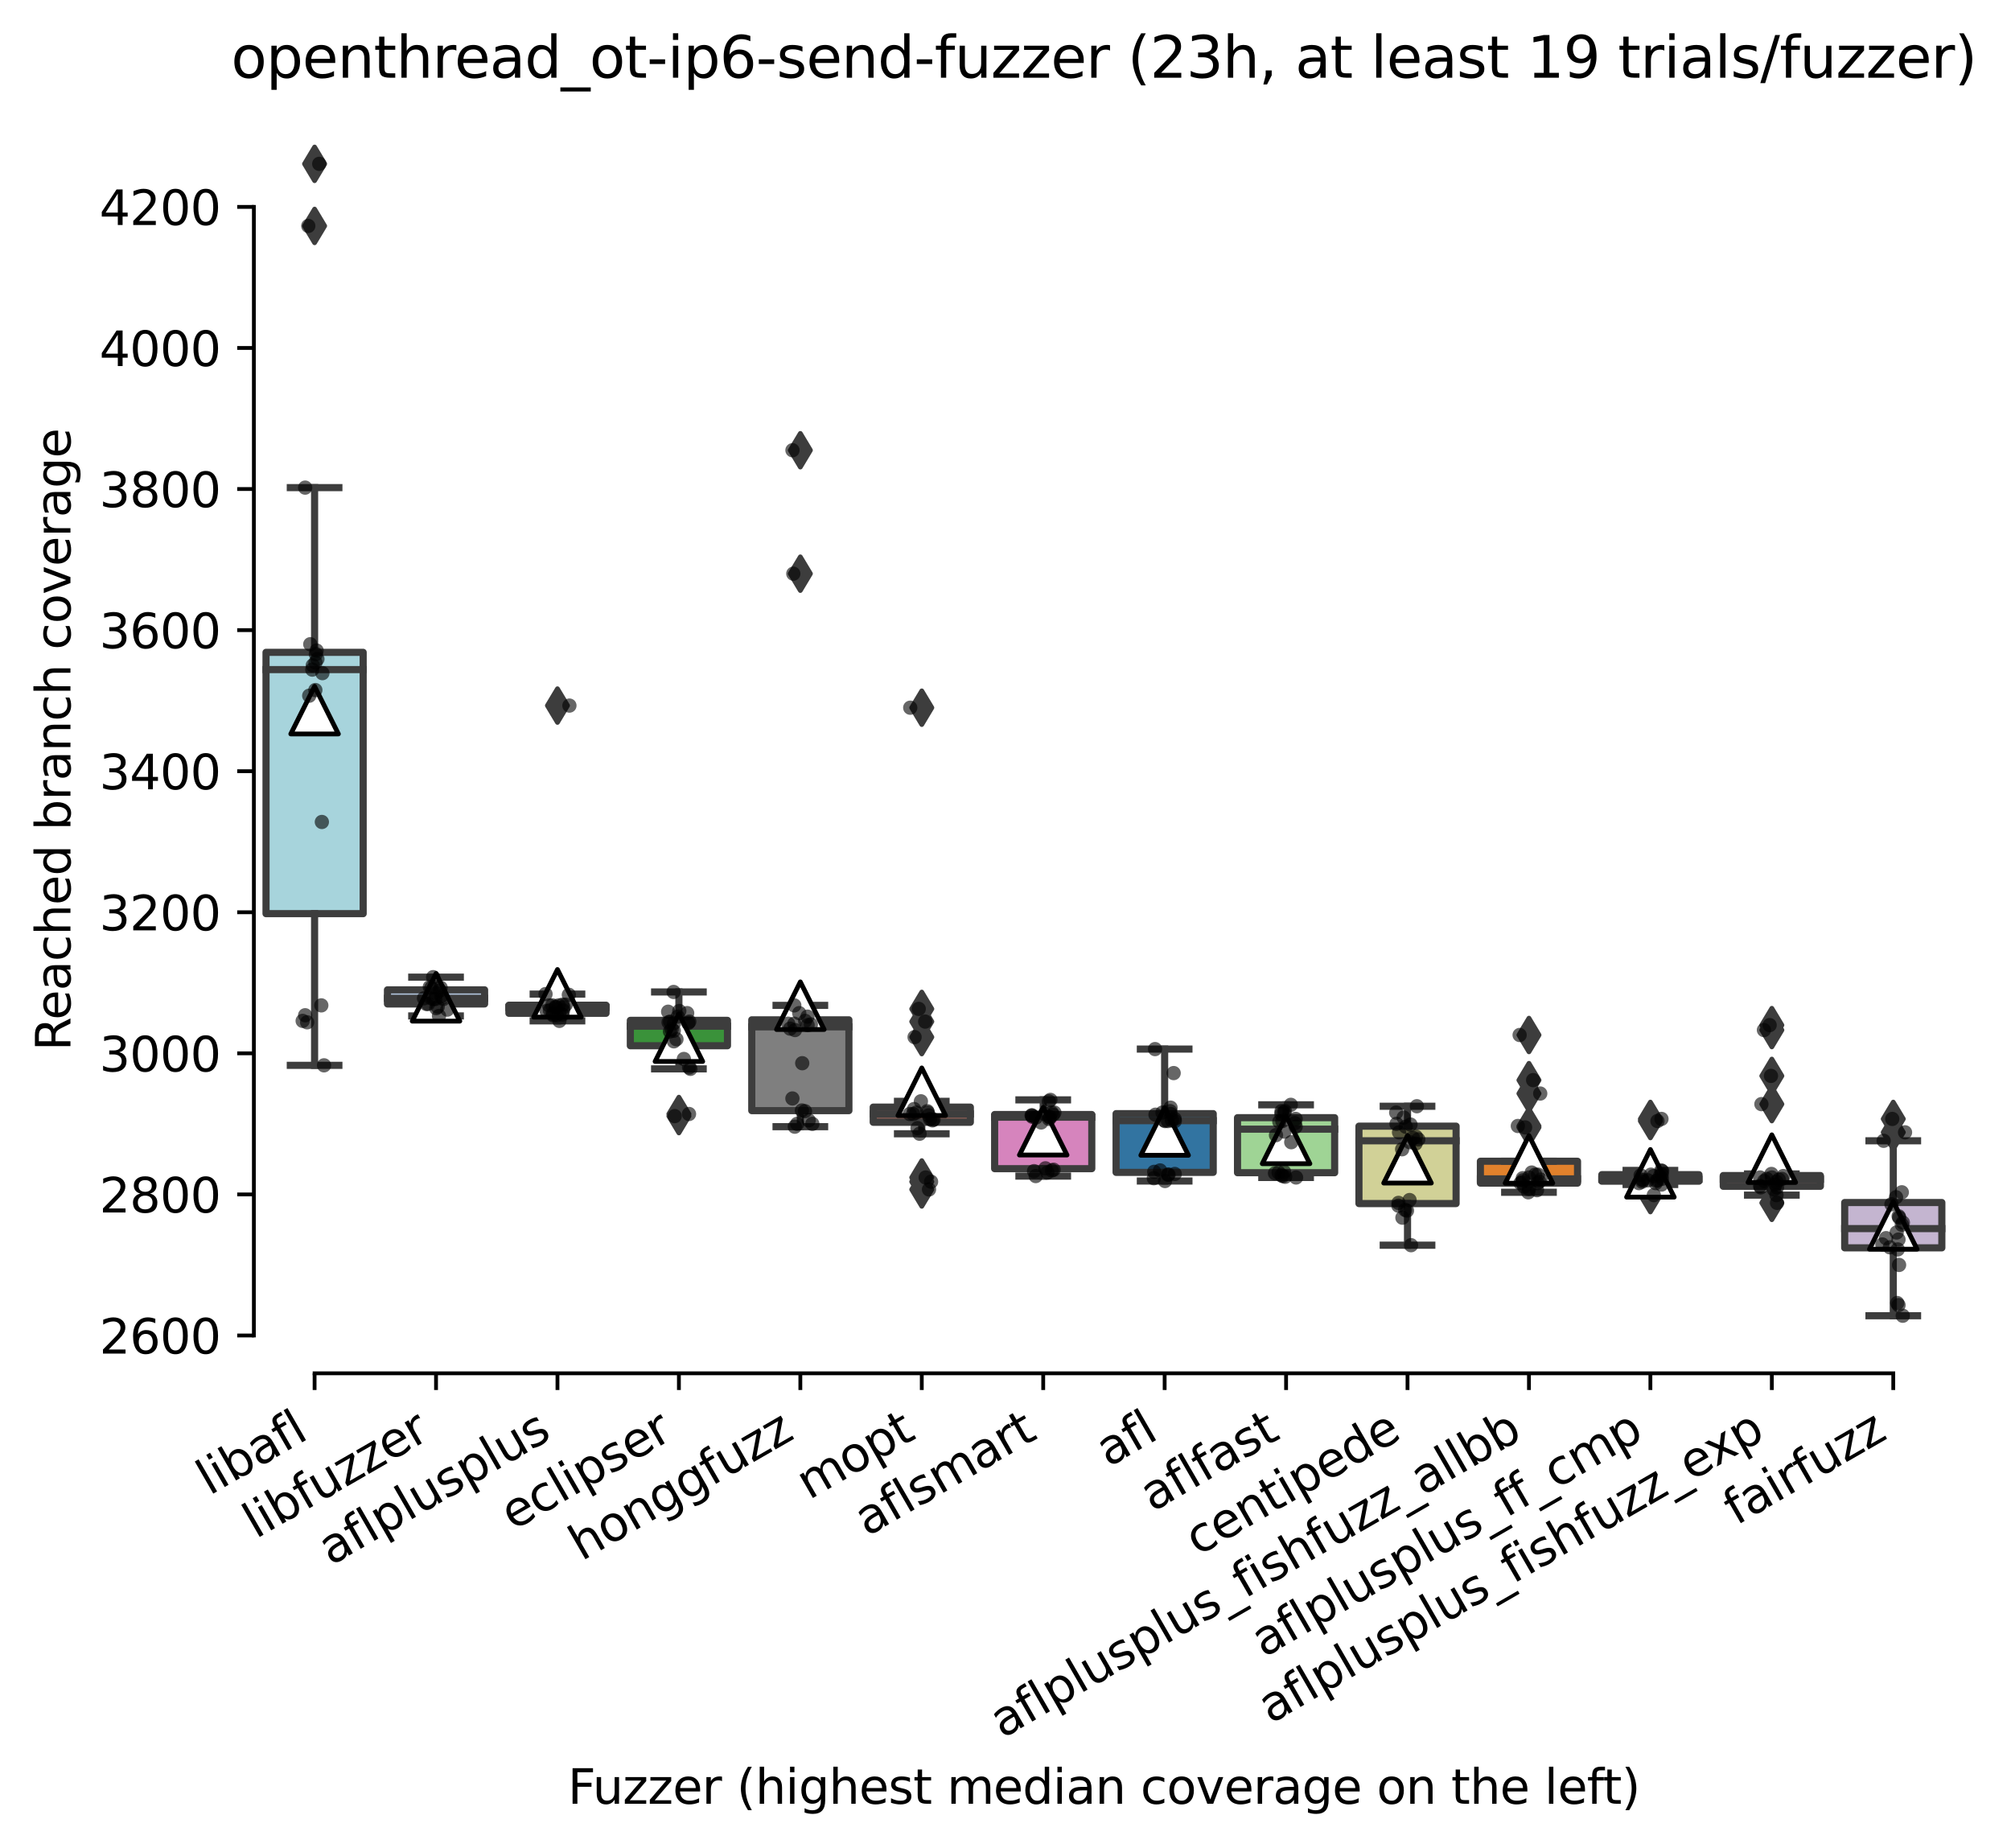 <?xml version="1.0" encoding="utf-8" standalone="no"?>
<!DOCTYPE svg PUBLIC "-//W3C//DTD SVG 1.1//EN"
  "http://www.w3.org/Graphics/SVG/1.1/DTD/svg11.dtd">
<svg xmlns:xlink="http://www.w3.org/1999/xlink" width="422.424pt" height="388.108pt" viewBox="0 0 422.424 388.108" xmlns="http://www.w3.org/2000/svg" version="1.1">
 <defs>
  <style type="text/css">*{stroke-linejoin: round; stroke-linecap: butt}</style>
 </defs>
 <g id="figure_1">
  <g id="patch_1">
   <path d="M 0 388.108 
L 422.424 388.108 
L 422.424 -0 
L 0 -0 
z
" style="fill: #ffffff"/>
  </g>
  <g id="axes_1">
   <g id="patch_2">
    <path d="M 53.328 288.43 
L 410.448 288.43 
L 410.448 22.318 
L 53.328 22.318 
z
" style="fill: #ffffff"/>
   </g>
   <g id="patch_3">
    <path d="M 55.879 191.892 
L 76.286 191.892 
L 76.286 137.004 
L 55.879 137.004 
L 55.879 191.892 
z
" clip-path="url(#pe5f30d4ef5)" style="fill: #a7d4dc; stroke: #3d3d3d; stroke-width: 1.5; stroke-linejoin: miter"/>
   </g>
   <g id="patch_4">
    <path d="M 81.388 210.854 
L 101.794 210.854 
L 101.794 207.891 
L 81.388 207.891 
L 81.388 210.854 
z
" clip-path="url(#pe5f30d4ef5)" style="fill: #b5c8e1; stroke: #3d3d3d; stroke-width: 1.5; stroke-linejoin: miter"/>
   </g>
   <g id="patch_5">
    <path d="M 106.896 212.817 
L 127.303 212.817 
L 127.303 211.113 
L 106.896 211.113 
L 106.896 212.817 
z
" clip-path="url(#pe5f30d4ef5)" style="fill: #c03d3e; stroke: #3d3d3d; stroke-width: 1.5; stroke-linejoin: miter"/>
   </g>
   <g id="patch_6">
    <path d="M 132.405 219.632 
L 152.812 219.632 
L 152.812 214.299 
L 132.405 214.299 
L 132.405 219.632 
z
" clip-path="url(#pe5f30d4ef5)" style="fill: #3a923a; stroke: #3d3d3d; stroke-width: 1.5; stroke-linejoin: miter"/>
   </g>
   <g id="patch_7">
    <path d="M 157.913 233.261 
L 178.32 233.261 
L 178.32 214.187 
L 157.913 214.187 
L 157.913 233.261 
z
" clip-path="url(#pe5f30d4ef5)" style="fill: #7f7f7f; stroke: #3d3d3d; stroke-width: 1.5; stroke-linejoin: miter"/>
   </g>
   <g id="patch_8">
    <path d="M 183.422 235.705 
L 203.829 235.705 
L 203.829 232.52 
L 183.422 232.52 
L 183.422 235.705 
z
" clip-path="url(#pe5f30d4ef5)" style="fill: #845b53; stroke: #3d3d3d; stroke-width: 1.5; stroke-linejoin: miter"/>
   </g>
   <g id="patch_9">
    <path d="M 208.93 245.446 
L 229.337 245.446 
L 229.337 234.076 
L 208.93 234.076 
L 208.93 245.446 
z
" clip-path="url(#pe5f30d4ef5)" style="fill: #d684bd; stroke: #3d3d3d; stroke-width: 1.5; stroke-linejoin: miter"/>
   </g>
   <g id="patch_10">
    <path d="M 234.439 246.224 
L 254.846 246.224 
L 254.846 233.891 
L 234.439 233.891 
L 234.439 246.224 
z
" clip-path="url(#pe5f30d4ef5)" style="fill: #3274a1; stroke: #3d3d3d; stroke-width: 1.5; stroke-linejoin: miter"/>
   </g>
   <g id="patch_11">
    <path d="M 259.948 246.298 
L 280.354 246.298 
L 280.354 234.743 
L 259.948 234.743 
L 259.948 246.298 
z
" clip-path="url(#pe5f30d4ef5)" style="fill: #9fd495; stroke: #3d3d3d; stroke-width: 1.5; stroke-linejoin: miter"/>
   </g>
   <g id="patch_12">
    <path d="M 285.456 252.779 
L 305.863 252.779 
L 305.863 236.52 
L 285.456 236.52 
L 285.456 252.779 
z
" clip-path="url(#pe5f30d4ef5)" style="fill: #d1d197; stroke: #3d3d3d; stroke-width: 1.5; stroke-linejoin: miter"/>
   </g>
   <g id="patch_13">
    <path d="M 310.965 248.483 
L 331.372 248.483 
L 331.372 243.89 
L 310.965 243.89 
L 310.965 248.483 
z
" clip-path="url(#pe5f30d4ef5)" style="fill: #e1812c; stroke: #3d3d3d; stroke-width: 1.5; stroke-linejoin: miter"/>
   </g>
   <g id="patch_14">
    <path d="M 336.473 248.076 
L 356.88 248.076 
L 356.88 246.705 
L 336.473 246.705 
L 336.473 248.076 
z
" clip-path="url(#pe5f30d4ef5)" style="fill: #c7c7c7; stroke: #3d3d3d; stroke-width: 1.5; stroke-linejoin: miter"/>
   </g>
   <g id="patch_15">
    <path d="M 361.982 249.15 
L 382.389 249.15 
L 382.389 246.89 
L 361.982 246.89 
L 361.982 249.15 
z
" clip-path="url(#pe5f30d4ef5)" style="fill: #f2a5a3; stroke: #3d3d3d; stroke-width: 1.5; stroke-linejoin: miter"/>
   </g>
   <g id="patch_16">
    <path d="M 387.49 262.075 
L 407.897 262.075 
L 407.897 252.557 
L 387.49 252.557 
L 387.49 262.075 
z
" clip-path="url(#pe5f30d4ef5)" style="fill: #c4b5d0; stroke: #3d3d3d; stroke-width: 1.5; stroke-linejoin: miter"/>
   </g>
   <g id="matplotlib.axis_1">
    <g id="xtick_1">
     <g id="line2d_1">
      <defs>
       <path id="m814eb2c601" d="M 0 0 
L 0 3.5 
" style="stroke: #000000; stroke-width: 0.8"/>
      </defs>
      <g>
       <use xlink:href="#m814eb2c601" x="66.082" y="288.43" style="stroke: #000000; stroke-width: 0.8"/>
      </g>
     </g>
     <g id="text_1">
      <!-- libafl -->
      <g transform="translate(43.971 314.176) rotate(-30) scale(0.1 -0.1)">
       <defs>
        <path id="DejaVuSans-6c" d="M 603 4863 
L 1178 4863 
L 1178 0 
L 603 0 
L 603 4863 
z
" transform="scale(0.016)"/>
        <path id="DejaVuSans-69" d="M 603 3500 
L 1178 3500 
L 1178 0 
L 603 0 
L 603 3500 
z
M 603 4863 
L 1178 4863 
L 1178 4134 
L 603 4134 
L 603 4863 
z
" transform="scale(0.016)"/>
        <path id="DejaVuSans-62" d="M 3116 1747 
Q 3116 2381 2855 2742 
Q 2594 3103 2138 3103 
Q 1681 3103 1420 2742 
Q 1159 2381 1159 1747 
Q 1159 1113 1420 752 
Q 1681 391 2138 391 
Q 2594 391 2855 752 
Q 3116 1113 3116 1747 
z
M 1159 2969 
Q 1341 3281 1617 3432 
Q 1894 3584 2278 3584 
Q 2916 3584 3314 3078 
Q 3713 2572 3713 1747 
Q 3713 922 3314 415 
Q 2916 -91 2278 -91 
Q 1894 -91 1617 61 
Q 1341 213 1159 525 
L 1159 0 
L 581 0 
L 581 4863 
L 1159 4863 
L 1159 2969 
z
" transform="scale(0.016)"/>
        <path id="DejaVuSans-61" d="M 2194 1759 
Q 1497 1759 1228 1600 
Q 959 1441 959 1056 
Q 959 750 1161 570 
Q 1363 391 1709 391 
Q 2188 391 2477 730 
Q 2766 1069 2766 1631 
L 2766 1759 
L 2194 1759 
z
M 3341 1997 
L 3341 0 
L 2766 0 
L 2766 531 
Q 2569 213 2275 61 
Q 1981 -91 1556 -91 
Q 1019 -91 701 211 
Q 384 513 384 1019 
Q 384 1609 779 1909 
Q 1175 2209 1959 2209 
L 2766 2209 
L 2766 2266 
Q 2766 2663 2505 2880 
Q 2244 3097 1772 3097 
Q 1472 3097 1187 3025 
Q 903 2953 641 2809 
L 641 3341 
Q 956 3463 1253 3523 
Q 1550 3584 1831 3584 
Q 2591 3584 2966 3190 
Q 3341 2797 3341 1997 
z
" transform="scale(0.016)"/>
        <path id="DejaVuSans-66" d="M 2375 4863 
L 2375 4384 
L 1825 4384 
Q 1516 4384 1395 4259 
Q 1275 4134 1275 3809 
L 1275 3500 
L 2222 3500 
L 2222 3053 
L 1275 3053 
L 1275 0 
L 697 0 
L 697 3053 
L 147 3053 
L 147 3500 
L 697 3500 
L 697 3744 
Q 697 4328 969 4595 
Q 1241 4863 1831 4863 
L 2375 4863 
z
" transform="scale(0.016)"/>
       </defs>
       <use xlink:href="#DejaVuSans-6c"/>
       <use xlink:href="#DejaVuSans-69" x="27.783"/>
       <use xlink:href="#DejaVuSans-62" x="55.566"/>
       <use xlink:href="#DejaVuSans-61" x="119.043"/>
       <use xlink:href="#DejaVuSans-66" x="180.322"/>
       <use xlink:href="#DejaVuSans-6c" x="215.527"/>
      </g>
     </g>
    </g>
    <g id="xtick_2">
     <g id="line2d_2">
      <g>
       <use xlink:href="#m814eb2c601" x="91.591" y="288.43" style="stroke: #000000; stroke-width: 0.8"/>
      </g>
     </g>
     <g id="text_2">
      <!-- libfuzzer -->
      <g transform="translate(53.725 323.272) rotate(-30) scale(0.1 -0.1)">
       <defs>
        <path id="DejaVuSans-75" d="M 544 1381 
L 544 3500 
L 1119 3500 
L 1119 1403 
Q 1119 906 1312 657 
Q 1506 409 1894 409 
Q 2359 409 2629 706 
Q 2900 1003 2900 1516 
L 2900 3500 
L 3475 3500 
L 3475 0 
L 2900 0 
L 2900 538 
Q 2691 219 2414 64 
Q 2138 -91 1772 -91 
Q 1169 -91 856 284 
Q 544 659 544 1381 
z
M 1991 3584 
L 1991 3584 
z
" transform="scale(0.016)"/>
        <path id="DejaVuSans-7a" d="M 353 3500 
L 3084 3500 
L 3084 2975 
L 922 459 
L 3084 459 
L 3084 0 
L 275 0 
L 275 525 
L 2438 3041 
L 353 3041 
L 353 3500 
z
" transform="scale(0.016)"/>
        <path id="DejaVuSans-65" d="M 3597 1894 
L 3597 1613 
L 953 1613 
Q 991 1019 1311 708 
Q 1631 397 2203 397 
Q 2534 397 2845 478 
Q 3156 559 3463 722 
L 3463 178 
Q 3153 47 2828 -22 
Q 2503 -91 2169 -91 
Q 1331 -91 842 396 
Q 353 884 353 1716 
Q 353 2575 817 3079 
Q 1281 3584 2069 3584 
Q 2775 3584 3186 3129 
Q 3597 2675 3597 1894 
z
M 3022 2063 
Q 3016 2534 2758 2815 
Q 2500 3097 2075 3097 
Q 1594 3097 1305 2825 
Q 1016 2553 972 2059 
L 3022 2063 
z
" transform="scale(0.016)"/>
        <path id="DejaVuSans-72" d="M 2631 2963 
Q 2534 3019 2420 3045 
Q 2306 3072 2169 3072 
Q 1681 3072 1420 2755 
Q 1159 2438 1159 1844 
L 1159 0 
L 581 0 
L 581 3500 
L 1159 3500 
L 1159 2956 
Q 1341 3275 1631 3429 
Q 1922 3584 2338 3584 
Q 2397 3584 2469 3576 
Q 2541 3569 2628 3553 
L 2631 2963 
z
" transform="scale(0.016)"/>
       </defs>
       <use xlink:href="#DejaVuSans-6c"/>
       <use xlink:href="#DejaVuSans-69" x="27.783"/>
       <use xlink:href="#DejaVuSans-62" x="55.566"/>
       <use xlink:href="#DejaVuSans-66" x="119.043"/>
       <use xlink:href="#DejaVuSans-75" x="154.248"/>
       <use xlink:href="#DejaVuSans-7a" x="217.627"/>
       <use xlink:href="#DejaVuSans-7a" x="270.117"/>
       <use xlink:href="#DejaVuSans-65" x="322.607"/>
       <use xlink:href="#DejaVuSans-72" x="384.131"/>
      </g>
     </g>
    </g>
    <g id="xtick_3">
     <g id="line2d_3">
      <g>
       <use xlink:href="#m814eb2c601" x="117.1" y="288.43" style="stroke: #000000; stroke-width: 0.8"/>
      </g>
     </g>
     <g id="text_3">
      <!-- aflplusplus -->
      <g transform="translate(69.491 328.897) rotate(-30) scale(0.1 -0.1)">
       <defs>
        <path id="DejaVuSans-70" d="M 1159 525 
L 1159 -1331 
L 581 -1331 
L 581 3500 
L 1159 3500 
L 1159 2969 
Q 1341 3281 1617 3432 
Q 1894 3584 2278 3584 
Q 2916 3584 3314 3078 
Q 3713 2572 3713 1747 
Q 3713 922 3314 415 
Q 2916 -91 2278 -91 
Q 1894 -91 1617 61 
Q 1341 213 1159 525 
z
M 3116 1747 
Q 3116 2381 2855 2742 
Q 2594 3103 2138 3103 
Q 1681 3103 1420 2742 
Q 1159 2381 1159 1747 
Q 1159 1113 1420 752 
Q 1681 391 2138 391 
Q 2594 391 2855 752 
Q 3116 1113 3116 1747 
z
" transform="scale(0.016)"/>
        <path id="DejaVuSans-73" d="M 2834 3397 
L 2834 2853 
Q 2591 2978 2328 3040 
Q 2066 3103 1784 3103 
Q 1356 3103 1142 2972 
Q 928 2841 928 2578 
Q 928 2378 1081 2264 
Q 1234 2150 1697 2047 
L 1894 2003 
Q 2506 1872 2764 1633 
Q 3022 1394 3022 966 
Q 3022 478 2636 193 
Q 2250 -91 1575 -91 
Q 1294 -91 989 -36 
Q 684 19 347 128 
L 347 722 
Q 666 556 975 473 
Q 1284 391 1588 391 
Q 1994 391 2212 530 
Q 2431 669 2431 922 
Q 2431 1156 2273 1281 
Q 2116 1406 1581 1522 
L 1381 1569 
Q 847 1681 609 1914 
Q 372 2147 372 2553 
Q 372 3047 722 3315 
Q 1072 3584 1716 3584 
Q 2034 3584 2315 3537 
Q 2597 3491 2834 3397 
z
" transform="scale(0.016)"/>
       </defs>
       <use xlink:href="#DejaVuSans-61"/>
       <use xlink:href="#DejaVuSans-66" x="61.279"/>
       <use xlink:href="#DejaVuSans-6c" x="96.484"/>
       <use xlink:href="#DejaVuSans-70" x="124.268"/>
       <use xlink:href="#DejaVuSans-6c" x="187.744"/>
       <use xlink:href="#DejaVuSans-75" x="215.527"/>
       <use xlink:href="#DejaVuSans-73" x="278.906"/>
       <use xlink:href="#DejaVuSans-70" x="331.006"/>
       <use xlink:href="#DejaVuSans-6c" x="394.482"/>
       <use xlink:href="#DejaVuSans-75" x="422.266"/>
       <use xlink:href="#DejaVuSans-73" x="485.645"/>
      </g>
     </g>
    </g>
    <g id="xtick_4">
     <g id="line2d_4">
      <g>
       <use xlink:href="#m814eb2c601" x="142.608" y="288.43" style="stroke: #000000; stroke-width: 0.8"/>
      </g>
     </g>
     <g id="text_4">
      <!-- eclipser -->
      <g transform="translate(107.768 321.525) rotate(-30) scale(0.1 -0.1)">
       <defs>
        <path id="DejaVuSans-63" d="M 3122 3366 
L 3122 2828 
Q 2878 2963 2633 3030 
Q 2388 3097 2138 3097 
Q 1578 3097 1268 2742 
Q 959 2388 959 1747 
Q 959 1106 1268 751 
Q 1578 397 2138 397 
Q 2388 397 2633 464 
Q 2878 531 3122 666 
L 3122 134 
Q 2881 22 2623 -34 
Q 2366 -91 2075 -91 
Q 1284 -91 818 406 
Q 353 903 353 1747 
Q 353 2603 823 3093 
Q 1294 3584 2113 3584 
Q 2378 3584 2631 3529 
Q 2884 3475 3122 3366 
z
" transform="scale(0.016)"/>
       </defs>
       <use xlink:href="#DejaVuSans-65"/>
       <use xlink:href="#DejaVuSans-63" x="61.523"/>
       <use xlink:href="#DejaVuSans-6c" x="116.504"/>
       <use xlink:href="#DejaVuSans-69" x="144.287"/>
       <use xlink:href="#DejaVuSans-70" x="172.07"/>
       <use xlink:href="#DejaVuSans-73" x="235.547"/>
       <use xlink:href="#DejaVuSans-65" x="287.646"/>
       <use xlink:href="#DejaVuSans-72" x="349.17"/>
      </g>
     </g>
    </g>
    <g id="xtick_5">
     <g id="line2d_5">
      <g>
       <use xlink:href="#m814eb2c601" x="168.117" y="288.43" style="stroke: #000000; stroke-width: 0.8"/>
      </g>
     </g>
     <g id="text_5">
      <!-- honggfuzz -->
      <g transform="translate(122.177 327.933) rotate(-30) scale(0.1 -0.1)">
       <defs>
        <path id="DejaVuSans-68" d="M 3513 2113 
L 3513 0 
L 2938 0 
L 2938 2094 
Q 2938 2591 2744 2837 
Q 2550 3084 2163 3084 
Q 1697 3084 1428 2787 
Q 1159 2491 1159 1978 
L 1159 0 
L 581 0 
L 581 4863 
L 1159 4863 
L 1159 2956 
Q 1366 3272 1645 3428 
Q 1925 3584 2291 3584 
Q 2894 3584 3203 3211 
Q 3513 2838 3513 2113 
z
" transform="scale(0.016)"/>
        <path id="DejaVuSans-6f" d="M 1959 3097 
Q 1497 3097 1228 2736 
Q 959 2375 959 1747 
Q 959 1119 1226 758 
Q 1494 397 1959 397 
Q 2419 397 2687 759 
Q 2956 1122 2956 1747 
Q 2956 2369 2687 2733 
Q 2419 3097 1959 3097 
z
M 1959 3584 
Q 2709 3584 3137 3096 
Q 3566 2609 3566 1747 
Q 3566 888 3137 398 
Q 2709 -91 1959 -91 
Q 1206 -91 779 398 
Q 353 888 353 1747 
Q 353 2609 779 3096 
Q 1206 3584 1959 3584 
z
" transform="scale(0.016)"/>
        <path id="DejaVuSans-6e" d="M 3513 2113 
L 3513 0 
L 2938 0 
L 2938 2094 
Q 2938 2591 2744 2837 
Q 2550 3084 2163 3084 
Q 1697 3084 1428 2787 
Q 1159 2491 1159 1978 
L 1159 0 
L 581 0 
L 581 3500 
L 1159 3500 
L 1159 2956 
Q 1366 3272 1645 3428 
Q 1925 3584 2291 3584 
Q 2894 3584 3203 3211 
Q 3513 2838 3513 2113 
z
" transform="scale(0.016)"/>
        <path id="DejaVuSans-67" d="M 2906 1791 
Q 2906 2416 2648 2759 
Q 2391 3103 1925 3103 
Q 1463 3103 1205 2759 
Q 947 2416 947 1791 
Q 947 1169 1205 825 
Q 1463 481 1925 481 
Q 2391 481 2648 825 
Q 2906 1169 2906 1791 
z
M 3481 434 
Q 3481 -459 3084 -895 
Q 2688 -1331 1869 -1331 
Q 1566 -1331 1297 -1286 
Q 1028 -1241 775 -1147 
L 775 -588 
Q 1028 -725 1275 -790 
Q 1522 -856 1778 -856 
Q 2344 -856 2625 -561 
Q 2906 -266 2906 331 
L 2906 616 
Q 2728 306 2450 153 
Q 2172 0 1784 0 
Q 1141 0 747 490 
Q 353 981 353 1791 
Q 353 2603 747 3093 
Q 1141 3584 1784 3584 
Q 2172 3584 2450 3431 
Q 2728 3278 2906 2969 
L 2906 3500 
L 3481 3500 
L 3481 434 
z
" transform="scale(0.016)"/>
       </defs>
       <use xlink:href="#DejaVuSans-68"/>
       <use xlink:href="#DejaVuSans-6f" x="63.379"/>
       <use xlink:href="#DejaVuSans-6e" x="124.561"/>
       <use xlink:href="#DejaVuSans-67" x="187.939"/>
       <use xlink:href="#DejaVuSans-67" x="251.416"/>
       <use xlink:href="#DejaVuSans-66" x="314.893"/>
       <use xlink:href="#DejaVuSans-75" x="350.098"/>
       <use xlink:href="#DejaVuSans-7a" x="413.477"/>
       <use xlink:href="#DejaVuSans-7a" x="465.967"/>
      </g>
     </g>
    </g>
    <g id="xtick_6">
     <g id="line2d_6">
      <g>
       <use xlink:href="#m814eb2c601" x="193.625" y="288.43" style="stroke: #000000; stroke-width: 0.8"/>
      </g>
     </g>
     <g id="text_6">
      <!-- mopt -->
      <g transform="translate(169.958 315.075) rotate(-30) scale(0.1 -0.1)">
       <defs>
        <path id="DejaVuSans-6d" d="M 3328 2828 
Q 3544 3216 3844 3400 
Q 4144 3584 4550 3584 
Q 5097 3584 5394 3201 
Q 5691 2819 5691 2113 
L 5691 0 
L 5113 0 
L 5113 2094 
Q 5113 2597 4934 2840 
Q 4756 3084 4391 3084 
Q 3944 3084 3684 2787 
Q 3425 2491 3425 1978 
L 3425 0 
L 2847 0 
L 2847 2094 
Q 2847 2600 2669 2842 
Q 2491 3084 2119 3084 
Q 1678 3084 1418 2786 
Q 1159 2488 1159 1978 
L 1159 0 
L 581 0 
L 581 3500 
L 1159 3500 
L 1159 2956 
Q 1356 3278 1631 3431 
Q 1906 3584 2284 3584 
Q 2666 3584 2933 3390 
Q 3200 3197 3328 2828 
z
" transform="scale(0.016)"/>
        <path id="DejaVuSans-74" d="M 1172 4494 
L 1172 3500 
L 2356 3500 
L 2356 3053 
L 1172 3053 
L 1172 1153 
Q 1172 725 1289 603 
Q 1406 481 1766 481 
L 2356 481 
L 2356 0 
L 1766 0 
Q 1100 0 847 248 
Q 594 497 594 1153 
L 594 3053 
L 172 3053 
L 172 3500 
L 594 3500 
L 594 4494 
L 1172 4494 
z
" transform="scale(0.016)"/>
       </defs>
       <use xlink:href="#DejaVuSans-6d"/>
       <use xlink:href="#DejaVuSans-6f" x="97.412"/>
       <use xlink:href="#DejaVuSans-70" x="158.594"/>
       <use xlink:href="#DejaVuSans-74" x="222.07"/>
      </g>
     </g>
    </g>
    <g id="xtick_7">
     <g id="line2d_7">
      <g>
       <use xlink:href="#m814eb2c601" x="219.134" y="288.43" style="stroke: #000000; stroke-width: 0.8"/>
      </g>
     </g>
     <g id="text_7">
      <!-- aflsmart -->
      <g transform="translate(182.123 322.779) rotate(-30) scale(0.1 -0.1)">
       <use xlink:href="#DejaVuSans-61"/>
       <use xlink:href="#DejaVuSans-66" x="61.279"/>
       <use xlink:href="#DejaVuSans-6c" x="96.484"/>
       <use xlink:href="#DejaVuSans-73" x="124.268"/>
       <use xlink:href="#DejaVuSans-6d" x="176.367"/>
       <use xlink:href="#DejaVuSans-61" x="273.779"/>
       <use xlink:href="#DejaVuSans-72" x="335.059"/>
       <use xlink:href="#DejaVuSans-74" x="376.172"/>
      </g>
     </g>
    </g>
    <g id="xtick_8">
     <g id="line2d_8">
      <g>
       <use xlink:href="#m814eb2c601" x="244.642" y="288.43" style="stroke: #000000; stroke-width: 0.8"/>
      </g>
     </g>
     <g id="text_8">
      <!-- afl -->
      <g transform="translate(232.841 308.224) rotate(-30) scale(0.1 -0.1)">
       <use xlink:href="#DejaVuSans-61"/>
       <use xlink:href="#DejaVuSans-66" x="61.279"/>
       <use xlink:href="#DejaVuSans-6c" x="96.484"/>
      </g>
     </g>
    </g>
    <g id="xtick_9">
     <g id="line2d_9">
      <g>
       <use xlink:href="#m814eb2c601" x="270.151" y="288.43" style="stroke: #000000; stroke-width: 0.8"/>
      </g>
     </g>
     <g id="text_9">
      <!-- aflfast -->
      <g transform="translate(242.087 317.613) rotate(-30) scale(0.1 -0.1)">
       <use xlink:href="#DejaVuSans-61"/>
       <use xlink:href="#DejaVuSans-66" x="61.279"/>
       <use xlink:href="#DejaVuSans-6c" x="96.484"/>
       <use xlink:href="#DejaVuSans-66" x="124.268"/>
       <use xlink:href="#DejaVuSans-61" x="159.473"/>
       <use xlink:href="#DejaVuSans-73" x="220.752"/>
       <use xlink:href="#DejaVuSans-74" x="272.852"/>
      </g>
     </g>
    </g>
    <g id="xtick_10">
     <g id="line2d_10">
      <g>
       <use xlink:href="#m814eb2c601" x="295.66" y="288.43" style="stroke: #000000; stroke-width: 0.8"/>
      </g>
     </g>
     <g id="text_10">
      <!-- centipede -->
      <g transform="translate(251.586 326.856) rotate(-30) scale(0.1 -0.1)">
       <defs>
        <path id="DejaVuSans-64" d="M 2906 2969 
L 2906 4863 
L 3481 4863 
L 3481 0 
L 2906 0 
L 2906 525 
Q 2725 213 2448 61 
Q 2172 -91 1784 -91 
Q 1150 -91 751 415 
Q 353 922 353 1747 
Q 353 2572 751 3078 
Q 1150 3584 1784 3584 
Q 2172 3584 2448 3432 
Q 2725 3281 2906 2969 
z
M 947 1747 
Q 947 1113 1208 752 
Q 1469 391 1925 391 
Q 2381 391 2643 752 
Q 2906 1113 2906 1747 
Q 2906 2381 2643 2742 
Q 2381 3103 1925 3103 
Q 1469 3103 1208 2742 
Q 947 2381 947 1747 
z
" transform="scale(0.016)"/>
       </defs>
       <use xlink:href="#DejaVuSans-63"/>
       <use xlink:href="#DejaVuSans-65" x="54.98"/>
       <use xlink:href="#DejaVuSans-6e" x="116.504"/>
       <use xlink:href="#DejaVuSans-74" x="179.883"/>
       <use xlink:href="#DejaVuSans-69" x="219.092"/>
       <use xlink:href="#DejaVuSans-70" x="246.875"/>
       <use xlink:href="#DejaVuSans-65" x="310.352"/>
       <use xlink:href="#DejaVuSans-64" x="371.875"/>
       <use xlink:href="#DejaVuSans-65" x="435.352"/>
      </g>
     </g>
    </g>
    <g id="xtick_11">
     <g id="line2d_11">
      <g>
       <use xlink:href="#m814eb2c601" x="321.168" y="288.43" style="stroke: #000000; stroke-width: 0.8"/>
      </g>
     </g>
     <g id="text_11">
      <!-- aflplusplus_fishfuzz_allbb -->
      <g transform="translate(210.563 365.188) rotate(-30) scale(0.1 -0.1)">
       <defs>
        <path id="DejaVuSans-5f" d="M 3263 -1063 
L 3263 -1509 
L -63 -1509 
L -63 -1063 
L 3263 -1063 
z
" transform="scale(0.016)"/>
       </defs>
       <use xlink:href="#DejaVuSans-61"/>
       <use xlink:href="#DejaVuSans-66" x="61.279"/>
       <use xlink:href="#DejaVuSans-6c" x="96.484"/>
       <use xlink:href="#DejaVuSans-70" x="124.268"/>
       <use xlink:href="#DejaVuSans-6c" x="187.744"/>
       <use xlink:href="#DejaVuSans-75" x="215.527"/>
       <use xlink:href="#DejaVuSans-73" x="278.906"/>
       <use xlink:href="#DejaVuSans-70" x="331.006"/>
       <use xlink:href="#DejaVuSans-6c" x="394.482"/>
       <use xlink:href="#DejaVuSans-75" x="422.266"/>
       <use xlink:href="#DejaVuSans-73" x="485.645"/>
       <use xlink:href="#DejaVuSans-5f" x="537.744"/>
       <use xlink:href="#DejaVuSans-66" x="587.744"/>
       <use xlink:href="#DejaVuSans-69" x="622.949"/>
       <use xlink:href="#DejaVuSans-73" x="650.732"/>
       <use xlink:href="#DejaVuSans-68" x="702.832"/>
       <use xlink:href="#DejaVuSans-66" x="766.211"/>
       <use xlink:href="#DejaVuSans-75" x="801.416"/>
       <use xlink:href="#DejaVuSans-7a" x="864.795"/>
       <use xlink:href="#DejaVuSans-7a" x="917.285"/>
       <use xlink:href="#DejaVuSans-5f" x="969.775"/>
       <use xlink:href="#DejaVuSans-61" x="1019.775"/>
       <use xlink:href="#DejaVuSans-6c" x="1081.055"/>
       <use xlink:href="#DejaVuSans-6c" x="1108.838"/>
       <use xlink:href="#DejaVuSans-62" x="1136.621"/>
       <use xlink:href="#DejaVuSans-62" x="1200.098"/>
      </g>
     </g>
    </g>
    <g id="xtick_12">
     <g id="line2d_12">
      <g>
       <use xlink:href="#m814eb2c601" x="346.677" y="288.43" style="stroke: #000000; stroke-width: 0.8"/>
      </g>
     </g>
     <g id="text_12">
      <!-- aflplusplus_ff_cmp -->
      <g transform="translate(265.476 348.211) rotate(-30) scale(0.1 -0.1)">
       <use xlink:href="#DejaVuSans-61"/>
       <use xlink:href="#DejaVuSans-66" x="61.279"/>
       <use xlink:href="#DejaVuSans-6c" x="96.484"/>
       <use xlink:href="#DejaVuSans-70" x="124.268"/>
       <use xlink:href="#DejaVuSans-6c" x="187.744"/>
       <use xlink:href="#DejaVuSans-75" x="215.527"/>
       <use xlink:href="#DejaVuSans-73" x="278.906"/>
       <use xlink:href="#DejaVuSans-70" x="331.006"/>
       <use xlink:href="#DejaVuSans-6c" x="394.482"/>
       <use xlink:href="#DejaVuSans-75" x="422.266"/>
       <use xlink:href="#DejaVuSans-73" x="485.645"/>
       <use xlink:href="#DejaVuSans-5f" x="537.744"/>
       <use xlink:href="#DejaVuSans-66" x="587.744"/>
       <use xlink:href="#DejaVuSans-66" x="622.949"/>
       <use xlink:href="#DejaVuSans-5f" x="658.154"/>
       <use xlink:href="#DejaVuSans-63" x="708.154"/>
       <use xlink:href="#DejaVuSans-6d" x="763.135"/>
       <use xlink:href="#DejaVuSans-70" x="860.547"/>
      </g>
     </g>
    </g>
    <g id="xtick_13">
     <g id="line2d_13">
      <g>
       <use xlink:href="#m814eb2c601" x="372.185" y="288.43" style="stroke: #000000; stroke-width: 0.8"/>
      </g>
     </g>
     <g id="text_13">
      <!-- aflplusplus_fishfuzz_exp -->
      <g transform="translate(266.894 362.12) rotate(-30) scale(0.1 -0.1)">
       <defs>
        <path id="DejaVuSans-78" d="M 3513 3500 
L 2247 1797 
L 3578 0 
L 2900 0 
L 1881 1375 
L 863 0 
L 184 0 
L 1544 1831 
L 300 3500 
L 978 3500 
L 1906 2253 
L 2834 3500 
L 3513 3500 
z
" transform="scale(0.016)"/>
       </defs>
       <use xlink:href="#DejaVuSans-61"/>
       <use xlink:href="#DejaVuSans-66" x="61.279"/>
       <use xlink:href="#DejaVuSans-6c" x="96.484"/>
       <use xlink:href="#DejaVuSans-70" x="124.268"/>
       <use xlink:href="#DejaVuSans-6c" x="187.744"/>
       <use xlink:href="#DejaVuSans-75" x="215.527"/>
       <use xlink:href="#DejaVuSans-73" x="278.906"/>
       <use xlink:href="#DejaVuSans-70" x="331.006"/>
       <use xlink:href="#DejaVuSans-6c" x="394.482"/>
       <use xlink:href="#DejaVuSans-75" x="422.266"/>
       <use xlink:href="#DejaVuSans-73" x="485.645"/>
       <use xlink:href="#DejaVuSans-5f" x="537.744"/>
       <use xlink:href="#DejaVuSans-66" x="587.744"/>
       <use xlink:href="#DejaVuSans-69" x="622.949"/>
       <use xlink:href="#DejaVuSans-73" x="650.732"/>
       <use xlink:href="#DejaVuSans-68" x="702.832"/>
       <use xlink:href="#DejaVuSans-66" x="766.211"/>
       <use xlink:href="#DejaVuSans-75" x="801.416"/>
       <use xlink:href="#DejaVuSans-7a" x="864.795"/>
       <use xlink:href="#DejaVuSans-7a" x="917.285"/>
       <use xlink:href="#DejaVuSans-5f" x="969.775"/>
       <use xlink:href="#DejaVuSans-65" x="1019.775"/>
       <use xlink:href="#DejaVuSans-78" x="1079.549"/>
       <use xlink:href="#DejaVuSans-70" x="1138.729"/>
      </g>
     </g>
    </g>
    <g id="xtick_14">
     <g id="line2d_14">
      <g>
       <use xlink:href="#m814eb2c601" x="397.694" y="288.43" style="stroke: #000000; stroke-width: 0.8"/>
      </g>
     </g>
     <g id="text_14">
      <!-- fairfuzz -->
      <g transform="translate(364.704 320.457) rotate(-30) scale(0.1 -0.1)">
       <use xlink:href="#DejaVuSans-66"/>
       <use xlink:href="#DejaVuSans-61" x="35.205"/>
       <use xlink:href="#DejaVuSans-69" x="96.484"/>
       <use xlink:href="#DejaVuSans-72" x="124.268"/>
       <use xlink:href="#DejaVuSans-66" x="165.381"/>
       <use xlink:href="#DejaVuSans-75" x="200.586"/>
       <use xlink:href="#DejaVuSans-7a" x="263.965"/>
       <use xlink:href="#DejaVuSans-7a" x="316.455"/>
      </g>
     </g>
    </g>
    <g id="text_15">
     <!-- Fuzzer (highest median coverage on the left) -->
     <g transform="translate(119.27 378.828) scale(0.1 -0.1)">
      <defs>
       <path id="DejaVuSans-46" d="M 628 4666 
L 3309 4666 
L 3309 4134 
L 1259 4134 
L 1259 2759 
L 3109 2759 
L 3109 2228 
L 1259 2228 
L 1259 0 
L 628 0 
L 628 4666 
z
" transform="scale(0.016)"/>
       <path id="DejaVuSans-20" transform="scale(0.016)"/>
       <path id="DejaVuSans-28" d="M 1984 4856 
Q 1566 4138 1362 3434 
Q 1159 2731 1159 2009 
Q 1159 1288 1364 580 
Q 1569 -128 1984 -844 
L 1484 -844 
Q 1016 -109 783 600 
Q 550 1309 550 2009 
Q 550 2706 781 3412 
Q 1013 4119 1484 4856 
L 1984 4856 
z
" transform="scale(0.016)"/>
       <path id="DejaVuSans-76" d="M 191 3500 
L 800 3500 
L 1894 563 
L 2988 3500 
L 3597 3500 
L 2284 0 
L 1503 0 
L 191 3500 
z
" transform="scale(0.016)"/>
       <path id="DejaVuSans-29" d="M 513 4856 
L 1013 4856 
Q 1481 4119 1714 3412 
Q 1947 2706 1947 2009 
Q 1947 1309 1714 600 
Q 1481 -109 1013 -844 
L 513 -844 
Q 928 -128 1133 580 
Q 1338 1288 1338 2009 
Q 1338 2731 1133 3434 
Q 928 4138 513 4856 
z
" transform="scale(0.016)"/>
      </defs>
      <use xlink:href="#DejaVuSans-46"/>
      <use xlink:href="#DejaVuSans-75" x="52.02"/>
      <use xlink:href="#DejaVuSans-7a" x="115.398"/>
      <use xlink:href="#DejaVuSans-7a" x="167.889"/>
      <use xlink:href="#DejaVuSans-65" x="220.379"/>
      <use xlink:href="#DejaVuSans-72" x="281.902"/>
      <use xlink:href="#DejaVuSans-20" x="323.016"/>
      <use xlink:href="#DejaVuSans-28" x="354.803"/>
      <use xlink:href="#DejaVuSans-68" x="393.816"/>
      <use xlink:href="#DejaVuSans-69" x="457.195"/>
      <use xlink:href="#DejaVuSans-67" x="484.979"/>
      <use xlink:href="#DejaVuSans-68" x="548.455"/>
      <use xlink:href="#DejaVuSans-65" x="611.834"/>
      <use xlink:href="#DejaVuSans-73" x="673.357"/>
      <use xlink:href="#DejaVuSans-74" x="725.457"/>
      <use xlink:href="#DejaVuSans-20" x="764.666"/>
      <use xlink:href="#DejaVuSans-6d" x="796.453"/>
      <use xlink:href="#DejaVuSans-65" x="893.865"/>
      <use xlink:href="#DejaVuSans-64" x="955.389"/>
      <use xlink:href="#DejaVuSans-69" x="1018.865"/>
      <use xlink:href="#DejaVuSans-61" x="1046.648"/>
      <use xlink:href="#DejaVuSans-6e" x="1107.928"/>
      <use xlink:href="#DejaVuSans-20" x="1171.307"/>
      <use xlink:href="#DejaVuSans-63" x="1203.094"/>
      <use xlink:href="#DejaVuSans-6f" x="1258.074"/>
      <use xlink:href="#DejaVuSans-76" x="1319.256"/>
      <use xlink:href="#DejaVuSans-65" x="1378.436"/>
      <use xlink:href="#DejaVuSans-72" x="1439.959"/>
      <use xlink:href="#DejaVuSans-61" x="1481.072"/>
      <use xlink:href="#DejaVuSans-67" x="1542.352"/>
      <use xlink:href="#DejaVuSans-65" x="1605.828"/>
      <use xlink:href="#DejaVuSans-20" x="1667.352"/>
      <use xlink:href="#DejaVuSans-6f" x="1699.139"/>
      <use xlink:href="#DejaVuSans-6e" x="1760.32"/>
      <use xlink:href="#DejaVuSans-20" x="1823.699"/>
      <use xlink:href="#DejaVuSans-74" x="1855.486"/>
      <use xlink:href="#DejaVuSans-68" x="1894.695"/>
      <use xlink:href="#DejaVuSans-65" x="1958.074"/>
      <use xlink:href="#DejaVuSans-20" x="2019.598"/>
      <use xlink:href="#DejaVuSans-6c" x="2051.385"/>
      <use xlink:href="#DejaVuSans-65" x="2079.168"/>
      <use xlink:href="#DejaVuSans-66" x="2140.691"/>
      <use xlink:href="#DejaVuSans-74" x="2174.146"/>
      <use xlink:href="#DejaVuSans-29" x="2213.355"/>
     </g>
    </g>
   </g>
   <g id="matplotlib.axis_2">
    <g id="ytick_1">
     <g id="line2d_15">
      <defs>
       <path id="m0f22e5e2dc" d="M 0 0 
L -3.5 0 
" style="stroke: #000000; stroke-width: 0.8"/>
      </defs>
      <g>
       <use xlink:href="#m0f22e5e2dc" x="53.328" y="280.482" style="stroke: #000000; stroke-width: 0.8"/>
      </g>
     </g>
     <g id="text_16">
      <!-- 2600 -->
      <g transform="translate(20.878 284.281) scale(0.1 -0.1)">
       <defs>
        <path id="DejaVuSans-32" d="M 1228 531 
L 3431 531 
L 3431 0 
L 469 0 
L 469 531 
Q 828 903 1448 1529 
Q 2069 2156 2228 2338 
Q 2531 2678 2651 2914 
Q 2772 3150 2772 3378 
Q 2772 3750 2511 3984 
Q 2250 4219 1831 4219 
Q 1534 4219 1204 4116 
Q 875 4013 500 3803 
L 500 4441 
Q 881 4594 1212 4672 
Q 1544 4750 1819 4750 
Q 2544 4750 2975 4387 
Q 3406 4025 3406 3419 
Q 3406 3131 3298 2873 
Q 3191 2616 2906 2266 
Q 2828 2175 2409 1742 
Q 1991 1309 1228 531 
z
" transform="scale(0.016)"/>
        <path id="DejaVuSans-36" d="M 2113 2584 
Q 1688 2584 1439 2293 
Q 1191 2003 1191 1497 
Q 1191 994 1439 701 
Q 1688 409 2113 409 
Q 2538 409 2786 701 
Q 3034 994 3034 1497 
Q 3034 2003 2786 2293 
Q 2538 2584 2113 2584 
z
M 3366 4563 
L 3366 3988 
Q 3128 4100 2886 4159 
Q 2644 4219 2406 4219 
Q 1781 4219 1451 3797 
Q 1122 3375 1075 2522 
Q 1259 2794 1537 2939 
Q 1816 3084 2150 3084 
Q 2853 3084 3261 2657 
Q 3669 2231 3669 1497 
Q 3669 778 3244 343 
Q 2819 -91 2113 -91 
Q 1303 -91 875 529 
Q 447 1150 447 2328 
Q 447 3434 972 4092 
Q 1497 4750 2381 4750 
Q 2619 4750 2861 4703 
Q 3103 4656 3366 4563 
z
" transform="scale(0.016)"/>
        <path id="DejaVuSans-30" d="M 2034 4250 
Q 1547 4250 1301 3770 
Q 1056 3291 1056 2328 
Q 1056 1369 1301 889 
Q 1547 409 2034 409 
Q 2525 409 2770 889 
Q 3016 1369 3016 2328 
Q 3016 3291 2770 3770 
Q 2525 4250 2034 4250 
z
M 2034 4750 
Q 2819 4750 3233 4129 
Q 3647 3509 3647 2328 
Q 3647 1150 3233 529 
Q 2819 -91 2034 -91 
Q 1250 -91 836 529 
Q 422 1150 422 2328 
Q 422 3509 836 4129 
Q 1250 4750 2034 4750 
z
" transform="scale(0.016)"/>
       </defs>
       <use xlink:href="#DejaVuSans-32"/>
       <use xlink:href="#DejaVuSans-36" x="63.623"/>
       <use xlink:href="#DejaVuSans-30" x="127.246"/>
       <use xlink:href="#DejaVuSans-30" x="190.869"/>
      </g>
     </g>
    </g>
    <g id="ytick_2">
     <g id="line2d_16">
      <g>
       <use xlink:href="#m0f22e5e2dc" x="53.328" y="250.853" style="stroke: #000000; stroke-width: 0.8"/>
      </g>
     </g>
     <g id="text_17">
      <!-- 2800 -->
      <g transform="translate(20.878 254.652) scale(0.1 -0.1)">
       <defs>
        <path id="DejaVuSans-38" d="M 2034 2216 
Q 1584 2216 1326 1975 
Q 1069 1734 1069 1313 
Q 1069 891 1326 650 
Q 1584 409 2034 409 
Q 2484 409 2743 651 
Q 3003 894 3003 1313 
Q 3003 1734 2745 1975 
Q 2488 2216 2034 2216 
z
M 1403 2484 
Q 997 2584 770 2862 
Q 544 3141 544 3541 
Q 544 4100 942 4425 
Q 1341 4750 2034 4750 
Q 2731 4750 3128 4425 
Q 3525 4100 3525 3541 
Q 3525 3141 3298 2862 
Q 3072 2584 2669 2484 
Q 3125 2378 3379 2068 
Q 3634 1759 3634 1313 
Q 3634 634 3220 271 
Q 2806 -91 2034 -91 
Q 1263 -91 848 271 
Q 434 634 434 1313 
Q 434 1759 690 2068 
Q 947 2378 1403 2484 
z
M 1172 3481 
Q 1172 3119 1398 2916 
Q 1625 2713 2034 2713 
Q 2441 2713 2670 2916 
Q 2900 3119 2900 3481 
Q 2900 3844 2670 4047 
Q 2441 4250 2034 4250 
Q 1625 4250 1398 4047 
Q 1172 3844 1172 3481 
z
" transform="scale(0.016)"/>
       </defs>
       <use xlink:href="#DejaVuSans-32"/>
       <use xlink:href="#DejaVuSans-38" x="63.623"/>
       <use xlink:href="#DejaVuSans-30" x="127.246"/>
       <use xlink:href="#DejaVuSans-30" x="190.869"/>
      </g>
     </g>
    </g>
    <g id="ytick_3">
     <g id="line2d_17">
      <g>
       <use xlink:href="#m0f22e5e2dc" x="53.328" y="221.224" style="stroke: #000000; stroke-width: 0.8"/>
      </g>
     </g>
     <g id="text_18">
      <!-- 3000 -->
      <g transform="translate(20.878 225.024) scale(0.1 -0.1)">
       <defs>
        <path id="DejaVuSans-33" d="M 2597 2516 
Q 3050 2419 3304 2112 
Q 3559 1806 3559 1356 
Q 3559 666 3084 287 
Q 2609 -91 1734 -91 
Q 1441 -91 1130 -33 
Q 819 25 488 141 
L 488 750 
Q 750 597 1062 519 
Q 1375 441 1716 441 
Q 2309 441 2620 675 
Q 2931 909 2931 1356 
Q 2931 1769 2642 2001 
Q 2353 2234 1838 2234 
L 1294 2234 
L 1294 2753 
L 1863 2753 
Q 2328 2753 2575 2939 
Q 2822 3125 2822 3475 
Q 2822 3834 2567 4026 
Q 2313 4219 1838 4219 
Q 1578 4219 1281 4162 
Q 984 4106 628 3988 
L 628 4550 
Q 988 4650 1302 4700 
Q 1616 4750 1894 4750 
Q 2613 4750 3031 4423 
Q 3450 4097 3450 3541 
Q 3450 3153 3228 2886 
Q 3006 2619 2597 2516 
z
" transform="scale(0.016)"/>
       </defs>
       <use xlink:href="#DejaVuSans-33"/>
       <use xlink:href="#DejaVuSans-30" x="63.623"/>
       <use xlink:href="#DejaVuSans-30" x="127.246"/>
       <use xlink:href="#DejaVuSans-30" x="190.869"/>
      </g>
     </g>
    </g>
    <g id="ytick_4">
     <g id="line2d_18">
      <g>
       <use xlink:href="#m0f22e5e2dc" x="53.328" y="191.595" style="stroke: #000000; stroke-width: 0.8"/>
      </g>
     </g>
     <g id="text_19">
      <!-- 3200 -->
      <g transform="translate(20.878 195.395) scale(0.1 -0.1)">
       <use xlink:href="#DejaVuSans-33"/>
       <use xlink:href="#DejaVuSans-32" x="63.623"/>
       <use xlink:href="#DejaVuSans-30" x="127.246"/>
       <use xlink:href="#DejaVuSans-30" x="190.869"/>
      </g>
     </g>
    </g>
    <g id="ytick_5">
     <g id="line2d_19">
      <g>
       <use xlink:href="#m0f22e5e2dc" x="53.328" y="161.967" style="stroke: #000000; stroke-width: 0.8"/>
      </g>
     </g>
     <g id="text_20">
      <!-- 3400 -->
      <g transform="translate(20.878 165.766) scale(0.1 -0.1)">
       <defs>
        <path id="DejaVuSans-34" d="M 2419 4116 
L 825 1625 
L 2419 1625 
L 2419 4116 
z
M 2253 4666 
L 3047 4666 
L 3047 1625 
L 3713 1625 
L 3713 1100 
L 3047 1100 
L 3047 0 
L 2419 0 
L 2419 1100 
L 313 1100 
L 313 1709 
L 2253 4666 
z
" transform="scale(0.016)"/>
       </defs>
       <use xlink:href="#DejaVuSans-33"/>
       <use xlink:href="#DejaVuSans-34" x="63.623"/>
       <use xlink:href="#DejaVuSans-30" x="127.246"/>
       <use xlink:href="#DejaVuSans-30" x="190.869"/>
      </g>
     </g>
    </g>
    <g id="ytick_6">
     <g id="line2d_20">
      <g>
       <use xlink:href="#m0f22e5e2dc" x="53.328" y="132.338" style="stroke: #000000; stroke-width: 0.8"/>
      </g>
     </g>
     <g id="text_21">
      <!-- 3600 -->
      <g transform="translate(20.878 136.137) scale(0.1 -0.1)">
       <use xlink:href="#DejaVuSans-33"/>
       <use xlink:href="#DejaVuSans-36" x="63.623"/>
       <use xlink:href="#DejaVuSans-30" x="127.246"/>
       <use xlink:href="#DejaVuSans-30" x="190.869"/>
      </g>
     </g>
    </g>
    <g id="ytick_7">
     <g id="line2d_21">
      <g>
       <use xlink:href="#m0f22e5e2dc" x="53.328" y="102.709" style="stroke: #000000; stroke-width: 0.8"/>
      </g>
     </g>
     <g id="text_22">
      <!-- 3800 -->
      <g transform="translate(20.878 106.508) scale(0.1 -0.1)">
       <use xlink:href="#DejaVuSans-33"/>
       <use xlink:href="#DejaVuSans-38" x="63.623"/>
       <use xlink:href="#DejaVuSans-30" x="127.246"/>
       <use xlink:href="#DejaVuSans-30" x="190.869"/>
      </g>
     </g>
    </g>
    <g id="ytick_8">
     <g id="line2d_22">
      <g>
       <use xlink:href="#m0f22e5e2dc" x="53.328" y="73.08" style="stroke: #000000; stroke-width: 0.8"/>
      </g>
     </g>
     <g id="text_23">
      <!-- 4000 -->
      <g transform="translate(20.878 76.879) scale(0.1 -0.1)">
       <use xlink:href="#DejaVuSans-34"/>
       <use xlink:href="#DejaVuSans-30" x="63.623"/>
       <use xlink:href="#DejaVuSans-30" x="127.246"/>
       <use xlink:href="#DejaVuSans-30" x="190.869"/>
      </g>
     </g>
    </g>
    <g id="ytick_9">
     <g id="line2d_23">
      <g>
       <use xlink:href="#m0f22e5e2dc" x="53.328" y="43.451" style="stroke: #000000; stroke-width: 0.8"/>
      </g>
     </g>
     <g id="text_24">
      <!-- 4200 -->
      <g transform="translate(20.878 47.25) scale(0.1 -0.1)">
       <use xlink:href="#DejaVuSans-34"/>
       <use xlink:href="#DejaVuSans-32" x="63.623"/>
       <use xlink:href="#DejaVuSans-30" x="127.246"/>
       <use xlink:href="#DejaVuSans-30" x="190.869"/>
      </g>
     </g>
    </g>
    <g id="text_25">
     <!-- Reached branch coverage -->
     <g transform="translate(14.798 220.706) rotate(-90) scale(0.1 -0.1)">
      <defs>
       <path id="DejaVuSans-52" d="M 2841 2188 
Q 3044 2119 3236 1894 
Q 3428 1669 3622 1275 
L 4263 0 
L 3584 0 
L 2988 1197 
Q 2756 1666 2539 1819 
Q 2322 1972 1947 1972 
L 1259 1972 
L 1259 0 
L 628 0 
L 628 4666 
L 2053 4666 
Q 2853 4666 3247 4331 
Q 3641 3997 3641 3322 
Q 3641 2881 3436 2590 
Q 3231 2300 2841 2188 
z
M 1259 4147 
L 1259 2491 
L 2053 2491 
Q 2509 2491 2742 2702 
Q 2975 2913 2975 3322 
Q 2975 3731 2742 3939 
Q 2509 4147 2053 4147 
L 1259 4147 
z
" transform="scale(0.016)"/>
      </defs>
      <use xlink:href="#DejaVuSans-52"/>
      <use xlink:href="#DejaVuSans-65" x="64.982"/>
      <use xlink:href="#DejaVuSans-61" x="126.506"/>
      <use xlink:href="#DejaVuSans-63" x="187.785"/>
      <use xlink:href="#DejaVuSans-68" x="242.766"/>
      <use xlink:href="#DejaVuSans-65" x="306.145"/>
      <use xlink:href="#DejaVuSans-64" x="367.668"/>
      <use xlink:href="#DejaVuSans-20" x="431.145"/>
      <use xlink:href="#DejaVuSans-62" x="462.932"/>
      <use xlink:href="#DejaVuSans-72" x="526.408"/>
      <use xlink:href="#DejaVuSans-61" x="567.521"/>
      <use xlink:href="#DejaVuSans-6e" x="628.801"/>
      <use xlink:href="#DejaVuSans-63" x="692.18"/>
      <use xlink:href="#DejaVuSans-68" x="747.16"/>
      <use xlink:href="#DejaVuSans-20" x="810.539"/>
      <use xlink:href="#DejaVuSans-63" x="842.326"/>
      <use xlink:href="#DejaVuSans-6f" x="897.307"/>
      <use xlink:href="#DejaVuSans-76" x="958.488"/>
      <use xlink:href="#DejaVuSans-65" x="1017.668"/>
      <use xlink:href="#DejaVuSans-72" x="1079.191"/>
      <use xlink:href="#DejaVuSans-61" x="1120.305"/>
      <use xlink:href="#DejaVuSans-67" x="1181.584"/>
      <use xlink:href="#DejaVuSans-65" x="1245.061"/>
     </g>
    </g>
   </g>
   <g id="line2d_24">
    <path d="M 66.082 191.892 
L 66.082 223.743 
" clip-path="url(#pe5f30d4ef5)" style="fill: none; stroke: #3d3d3d; stroke-width: 1.5; stroke-linecap: square"/>
   </g>
   <g id="line2d_25">
    <path d="M 66.082 137.004 
L 66.082 102.412 
" clip-path="url(#pe5f30d4ef5)" style="fill: none; stroke: #3d3d3d; stroke-width: 1.5; stroke-linecap: square"/>
   </g>
   <g id="line2d_26">
    <path d="M 60.981 223.743 
L 71.184 223.743 
" clip-path="url(#pe5f30d4ef5)" style="fill: none; stroke: #3d3d3d; stroke-width: 1.5; stroke-linecap: square"/>
   </g>
   <g id="line2d_27">
    <path d="M 60.981 102.412 
L 71.184 102.412 
" clip-path="url(#pe5f30d4ef5)" style="fill: none; stroke: #3d3d3d; stroke-width: 1.5; stroke-linecap: square"/>
   </g>
   <g id="line2d_28">
    <defs>
     <path id="mfeb21c7055" d="M -0 3.536 
L 2.121 0 
L -0 -3.536 
L -2.121 -0 
z
" style="stroke: #3d3d3d; stroke-linejoin: miter"/>
    </defs>
    <g clip-path="url(#pe5f30d4ef5)">
     <use xlink:href="#mfeb21c7055" x="66.082" y="47.451" style="fill: #3d3d3d; stroke: #3d3d3d; stroke-linejoin: miter"/>
     <use xlink:href="#mfeb21c7055" x="66.082" y="34.414" style="fill: #3d3d3d; stroke: #3d3d3d; stroke-linejoin: miter"/>
    </g>
   </g>
   <g id="line2d_29">
    <path d="M 91.591 210.854 
L 91.591 213.373 
" clip-path="url(#pe5f30d4ef5)" style="fill: none; stroke: #3d3d3d; stroke-width: 1.5; stroke-linecap: square"/>
   </g>
   <g id="line2d_30">
    <path d="M 91.591 207.891 
L 91.591 205.225 
" clip-path="url(#pe5f30d4ef5)" style="fill: none; stroke: #3d3d3d; stroke-width: 1.5; stroke-linecap: square"/>
   </g>
   <g id="line2d_31">
    <path d="M 86.489 213.373 
L 96.693 213.373 
" clip-path="url(#pe5f30d4ef5)" style="fill: none; stroke: #3d3d3d; stroke-width: 1.5; stroke-linecap: square"/>
   </g>
   <g id="line2d_32">
    <path d="M 86.489 205.225 
L 96.693 205.225 
" clip-path="url(#pe5f30d4ef5)" style="fill: none; stroke: #3d3d3d; stroke-width: 1.5; stroke-linecap: square"/>
   </g>
   <g id="line2d_33"/>
   <g id="line2d_34">
    <path d="M 117.1 212.817 
L 117.1 214.41 
" clip-path="url(#pe5f30d4ef5)" style="fill: none; stroke: #3d3d3d; stroke-width: 1.5; stroke-linecap: square"/>
   </g>
   <g id="line2d_35">
    <path d="M 117.1 211.113 
L 117.1 208.78 
" clip-path="url(#pe5f30d4ef5)" style="fill: none; stroke: #3d3d3d; stroke-width: 1.5; stroke-linecap: square"/>
   </g>
   <g id="line2d_36">
    <path d="M 111.998 214.41 
L 122.201 214.41 
" clip-path="url(#pe5f30d4ef5)" style="fill: none; stroke: #3d3d3d; stroke-width: 1.5; stroke-linecap: square"/>
   </g>
   <g id="line2d_37">
    <path d="M 111.998 208.78 
L 122.201 208.78 
" clip-path="url(#pe5f30d4ef5)" style="fill: none; stroke: #3d3d3d; stroke-width: 1.5; stroke-linecap: square"/>
   </g>
   <g id="line2d_38">
    <g clip-path="url(#pe5f30d4ef5)">
     <use xlink:href="#mfeb21c7055" x="117.1" y="148.189" style="fill: #3d3d3d; stroke: #3d3d3d; stroke-linejoin: miter"/>
    </g>
   </g>
   <g id="line2d_39">
    <path d="M 142.608 219.632 
L 142.608 224.484 
" clip-path="url(#pe5f30d4ef5)" style="fill: none; stroke: #3d3d3d; stroke-width: 1.5; stroke-linecap: square"/>
   </g>
   <g id="line2d_40">
    <path d="M 142.608 214.299 
L 142.608 208.336 
" clip-path="url(#pe5f30d4ef5)" style="fill: none; stroke: #3d3d3d; stroke-width: 1.5; stroke-linecap: square"/>
   </g>
   <g id="line2d_41">
    <path d="M 137.506 224.484 
L 147.71 224.484 
" clip-path="url(#pe5f30d4ef5)" style="fill: none; stroke: #3d3d3d; stroke-width: 1.5; stroke-linecap: square"/>
   </g>
   <g id="line2d_42">
    <path d="M 137.506 208.336 
L 147.71 208.336 
" clip-path="url(#pe5f30d4ef5)" style="fill: none; stroke: #3d3d3d; stroke-width: 1.5; stroke-linecap: square"/>
   </g>
   <g id="line2d_43">
    <g clip-path="url(#pe5f30d4ef5)">
     <use xlink:href="#mfeb21c7055" x="142.608" y="234.409" style="fill: #3d3d3d; stroke: #3d3d3d; stroke-linejoin: miter"/>
     <use xlink:href="#mfeb21c7055" x="142.608" y="233.965" style="fill: #3d3d3d; stroke: #3d3d3d; stroke-linejoin: miter"/>
    </g>
   </g>
   <g id="line2d_44">
    <path d="M 168.117 233.261 
L 168.117 236.631 
" clip-path="url(#pe5f30d4ef5)" style="fill: none; stroke: #3d3d3d; stroke-width: 1.5; stroke-linecap: square"/>
   </g>
   <g id="line2d_45">
    <path d="M 168.117 214.187 
L 168.117 211.151 
" clip-path="url(#pe5f30d4ef5)" style="fill: none; stroke: #3d3d3d; stroke-width: 1.5; stroke-linecap: square"/>
   </g>
   <g id="line2d_46">
    <path d="M 163.015 236.631 
L 173.218 236.631 
" clip-path="url(#pe5f30d4ef5)" style="fill: none; stroke: #3d3d3d; stroke-width: 1.5; stroke-linecap: square"/>
   </g>
   <g id="line2d_47">
    <path d="M 163.015 211.151 
L 173.218 211.151 
" clip-path="url(#pe5f30d4ef5)" style="fill: none; stroke: #3d3d3d; stroke-width: 1.5; stroke-linecap: square"/>
   </g>
   <g id="line2d_48">
    <g clip-path="url(#pe5f30d4ef5)">
     <use xlink:href="#mfeb21c7055" x="168.117" y="120.486" style="fill: #3d3d3d; stroke: #3d3d3d; stroke-linejoin: miter"/>
     <use xlink:href="#mfeb21c7055" x="168.117" y="94.561" style="fill: #3d3d3d; stroke: #3d3d3d; stroke-linejoin: miter"/>
    </g>
   </g>
   <g id="line2d_49">
    <path d="M 193.625 235.705 
L 193.625 238.113 
" clip-path="url(#pe5f30d4ef5)" style="fill: none; stroke: #3d3d3d; stroke-width: 1.5; stroke-linecap: square"/>
   </g>
   <g id="line2d_50">
    <path d="M 193.625 232.52 
L 193.625 231.298 
" clip-path="url(#pe5f30d4ef5)" style="fill: none; stroke: #3d3d3d; stroke-width: 1.5; stroke-linecap: square"/>
   </g>
   <g id="line2d_51">
    <path d="M 188.524 238.113 
L 198.727 238.113 
" clip-path="url(#pe5f30d4ef5)" style="fill: none; stroke: #3d3d3d; stroke-width: 1.5; stroke-linecap: square"/>
   </g>
   <g id="line2d_52">
    <path d="M 188.524 231.298 
L 198.727 231.298 
" clip-path="url(#pe5f30d4ef5)" style="fill: none; stroke: #3d3d3d; stroke-width: 1.5; stroke-linecap: square"/>
   </g>
   <g id="line2d_53">
    <g clip-path="url(#pe5f30d4ef5)">
     <use xlink:href="#mfeb21c7055" x="193.625" y="249.816" style="fill: #3d3d3d; stroke: #3d3d3d; stroke-linejoin: miter"/>
     <use xlink:href="#mfeb21c7055" x="193.625" y="248.187" style="fill: #3d3d3d; stroke: #3d3d3d; stroke-linejoin: miter"/>
     <use xlink:href="#mfeb21c7055" x="193.625" y="247.298" style="fill: #3d3d3d; stroke: #3d3d3d; stroke-linejoin: miter"/>
     <use xlink:href="#mfeb21c7055" x="193.625" y="214.558" style="fill: #3d3d3d; stroke: #3d3d3d; stroke-linejoin: miter"/>
     <use xlink:href="#mfeb21c7055" x="193.625" y="148.634" style="fill: #3d3d3d; stroke: #3d3d3d; stroke-linejoin: miter"/>
     <use xlink:href="#mfeb21c7055" x="193.625" y="217.817" style="fill: #3d3d3d; stroke: #3d3d3d; stroke-linejoin: miter"/>
     <use xlink:href="#mfeb21c7055" x="193.625" y="211.891" style="fill: #3d3d3d; stroke: #3d3d3d; stroke-linejoin: miter"/>
    </g>
   </g>
   <g id="line2d_54">
    <path d="M 219.134 245.446 
L 219.134 247.002 
" clip-path="url(#pe5f30d4ef5)" style="fill: none; stroke: #3d3d3d; stroke-width: 1.5; stroke-linecap: square"/>
   </g>
   <g id="line2d_55">
    <path d="M 219.134 234.076 
L 219.134 231.002 
" clip-path="url(#pe5f30d4ef5)" style="fill: none; stroke: #3d3d3d; stroke-width: 1.5; stroke-linecap: square"/>
   </g>
   <g id="line2d_56">
    <path d="M 214.032 247.002 
L 224.236 247.002 
" clip-path="url(#pe5f30d4ef5)" style="fill: none; stroke: #3d3d3d; stroke-width: 1.5; stroke-linecap: square"/>
   </g>
   <g id="line2d_57">
    <path d="M 214.032 231.002 
L 224.236 231.002 
" clip-path="url(#pe5f30d4ef5)" style="fill: none; stroke: #3d3d3d; stroke-width: 1.5; stroke-linecap: square"/>
   </g>
   <g id="line2d_58"/>
   <g id="line2d_59">
    <path d="M 244.642 246.224 
L 244.642 248.039 
" clip-path="url(#pe5f30d4ef5)" style="fill: none; stroke: #3d3d3d; stroke-width: 1.5; stroke-linecap: square"/>
   </g>
   <g id="line2d_60">
    <path d="M 244.642 233.891 
L 244.642 220.335 
" clip-path="url(#pe5f30d4ef5)" style="fill: none; stroke: #3d3d3d; stroke-width: 1.5; stroke-linecap: square"/>
   </g>
   <g id="line2d_61">
    <path d="M 239.541 248.039 
L 249.744 248.039 
" clip-path="url(#pe5f30d4ef5)" style="fill: none; stroke: #3d3d3d; stroke-width: 1.5; stroke-linecap: square"/>
   </g>
   <g id="line2d_62">
    <path d="M 239.541 220.335 
L 249.744 220.335 
" clip-path="url(#pe5f30d4ef5)" style="fill: none; stroke: #3d3d3d; stroke-width: 1.5; stroke-linecap: square"/>
   </g>
   <g id="line2d_63"/>
   <g id="line2d_64">
    <path d="M 270.151 246.298 
L 270.151 247.298 
" clip-path="url(#pe5f30d4ef5)" style="fill: none; stroke: #3d3d3d; stroke-width: 1.5; stroke-linecap: square"/>
   </g>
   <g id="line2d_65">
    <path d="M 270.151 234.743 
L 270.151 232.039 
" clip-path="url(#pe5f30d4ef5)" style="fill: none; stroke: #3d3d3d; stroke-width: 1.5; stroke-linecap: square"/>
   </g>
   <g id="line2d_66">
    <path d="M 265.049 247.298 
L 275.253 247.298 
" clip-path="url(#pe5f30d4ef5)" style="fill: none; stroke: #3d3d3d; stroke-width: 1.5; stroke-linecap: square"/>
   </g>
   <g id="line2d_67">
    <path d="M 265.049 232.039 
L 275.253 232.039 
" clip-path="url(#pe5f30d4ef5)" style="fill: none; stroke: #3d3d3d; stroke-width: 1.5; stroke-linecap: square"/>
   </g>
   <g id="line2d_68"/>
   <g id="line2d_69">
    <path d="M 295.66 252.779 
L 295.66 261.52 
" clip-path="url(#pe5f30d4ef5)" style="fill: none; stroke: #3d3d3d; stroke-width: 1.5; stroke-linecap: square"/>
   </g>
   <g id="line2d_70">
    <path d="M 295.66 236.52 
L 295.66 232.335 
" clip-path="url(#pe5f30d4ef5)" style="fill: none; stroke: #3d3d3d; stroke-width: 1.5; stroke-linecap: square"/>
   </g>
   <g id="line2d_71">
    <path d="M 290.558 261.52 
L 300.761 261.52 
" clip-path="url(#pe5f30d4ef5)" style="fill: none; stroke: #3d3d3d; stroke-width: 1.5; stroke-linecap: square"/>
   </g>
   <g id="line2d_72">
    <path d="M 290.558 232.335 
L 300.761 232.335 
" clip-path="url(#pe5f30d4ef5)" style="fill: none; stroke: #3d3d3d; stroke-width: 1.5; stroke-linecap: square"/>
   </g>
   <g id="line2d_73"/>
   <g id="line2d_74">
    <path d="M 321.168 248.483 
L 321.168 250.409 
" clip-path="url(#pe5f30d4ef5)" style="fill: none; stroke: #3d3d3d; stroke-width: 1.5; stroke-linecap: square"/>
   </g>
   <g id="line2d_75">
    <path d="M 321.168 243.89 
L 321.168 243.89 
" clip-path="url(#pe5f30d4ef5)" style="fill: none; stroke: #3d3d3d; stroke-width: 1.5; stroke-linecap: square"/>
   </g>
   <g id="line2d_76">
    <path d="M 316.066 250.409 
L 326.27 250.409 
" clip-path="url(#pe5f30d4ef5)" style="fill: none; stroke: #3d3d3d; stroke-width: 1.5; stroke-linecap: square"/>
   </g>
   <g id="line2d_77">
    <path d="M 316.066 243.89 
L 326.27 243.89 
" clip-path="url(#pe5f30d4ef5)" style="fill: none; stroke: #3d3d3d; stroke-width: 1.5; stroke-linecap: square"/>
   </g>
   <g id="line2d_78">
    <g clip-path="url(#pe5f30d4ef5)">
     <use xlink:href="#mfeb21c7055" x="321.168" y="226.854" style="fill: #3d3d3d; stroke: #3d3d3d; stroke-linejoin: miter"/>
     <use xlink:href="#mfeb21c7055" x="321.168" y="236.78" style="fill: #3d3d3d; stroke: #3d3d3d; stroke-linejoin: miter"/>
     <use xlink:href="#mfeb21c7055" x="321.168" y="217.373" style="fill: #3d3d3d; stroke: #3d3d3d; stroke-linejoin: miter"/>
     <use xlink:href="#mfeb21c7055" x="321.168" y="229.669" style="fill: #3d3d3d; stroke: #3d3d3d; stroke-linejoin: miter"/>
     <use xlink:href="#mfeb21c7055" x="321.168" y="236.483" style="fill: #3d3d3d; stroke: #3d3d3d; stroke-linejoin: miter"/>
    </g>
   </g>
   <g id="line2d_79">
    <path d="M 346.677 248.076 
L 346.677 248.779 
" clip-path="url(#pe5f30d4ef5)" style="fill: none; stroke: #3d3d3d; stroke-width: 1.5; stroke-linecap: square"/>
   </g>
   <g id="line2d_80">
    <path d="M 346.677 246.705 
L 346.677 245.816 
" clip-path="url(#pe5f30d4ef5)" style="fill: none; stroke: #3d3d3d; stroke-width: 1.5; stroke-linecap: square"/>
   </g>
   <g id="line2d_81">
    <path d="M 341.575 248.779 
L 351.778 248.779 
" clip-path="url(#pe5f30d4ef5)" style="fill: none; stroke: #3d3d3d; stroke-width: 1.5; stroke-linecap: square"/>
   </g>
   <g id="line2d_82">
    <path d="M 341.575 245.816 
L 351.778 245.816 
" clip-path="url(#pe5f30d4ef5)" style="fill: none; stroke: #3d3d3d; stroke-width: 1.5; stroke-linecap: square"/>
   </g>
   <g id="line2d_83">
    <g clip-path="url(#pe5f30d4ef5)">
     <use xlink:href="#mfeb21c7055" x="346.677" y="251.001" style="fill: #3d3d3d; stroke: #3d3d3d; stroke-linejoin: miter"/>
     <use xlink:href="#mfeb21c7055" x="346.677" y="235.446" style="fill: #3d3d3d; stroke: #3d3d3d; stroke-linejoin: miter"/>
     <use xlink:href="#mfeb21c7055" x="346.677" y="235.002" style="fill: #3d3d3d; stroke: #3d3d3d; stroke-linejoin: miter"/>
    </g>
   </g>
   <g id="line2d_84">
    <path d="M 372.185 249.15 
L 372.185 251.001 
" clip-path="url(#pe5f30d4ef5)" style="fill: none; stroke: #3d3d3d; stroke-width: 1.5; stroke-linecap: square"/>
   </g>
   <g id="line2d_85">
    <path d="M 372.185 246.89 
L 372.185 246.557 
" clip-path="url(#pe5f30d4ef5)" style="fill: none; stroke: #3d3d3d; stroke-width: 1.5; stroke-linecap: square"/>
   </g>
   <g id="line2d_86">
    <path d="M 367.084 251.001 
L 377.287 251.001 
" clip-path="url(#pe5f30d4ef5)" style="fill: none; stroke: #3d3d3d; stroke-width: 1.5; stroke-linecap: square"/>
   </g>
   <g id="line2d_87">
    <path d="M 367.084 246.557 
L 377.287 246.557 
" clip-path="url(#pe5f30d4ef5)" style="fill: none; stroke: #3d3d3d; stroke-width: 1.5; stroke-linecap: square"/>
   </g>
   <g id="line2d_88">
    <g clip-path="url(#pe5f30d4ef5)">
     <use xlink:href="#mfeb21c7055" x="372.185" y="252.631" style="fill: #3d3d3d; stroke: #3d3d3d; stroke-linejoin: miter"/>
     <use xlink:href="#mfeb21c7055" x="372.185" y="216.336" style="fill: #3d3d3d; stroke: #3d3d3d; stroke-linejoin: miter"/>
     <use xlink:href="#mfeb21c7055" x="372.185" y="231.891" style="fill: #3d3d3d; stroke: #3d3d3d; stroke-linejoin: miter"/>
     <use xlink:href="#mfeb21c7055" x="372.185" y="225.965" style="fill: #3d3d3d; stroke: #3d3d3d; stroke-linejoin: miter"/>
     <use xlink:href="#mfeb21c7055" x="372.185" y="215.299" style="fill: #3d3d3d; stroke: #3d3d3d; stroke-linejoin: miter"/>
    </g>
   </g>
   <g id="line2d_89">
    <path d="M 397.694 262.075 
L 397.694 276.334 
" clip-path="url(#pe5f30d4ef5)" style="fill: none; stroke: #3d3d3d; stroke-width: 1.5; stroke-linecap: square"/>
   </g>
   <g id="line2d_90">
    <path d="M 397.694 252.557 
L 397.694 239.594 
" clip-path="url(#pe5f30d4ef5)" style="fill: none; stroke: #3d3d3d; stroke-width: 1.5; stroke-linecap: square"/>
   </g>
   <g id="line2d_91">
    <path d="M 392.592 276.334 
L 402.796 276.334 
" clip-path="url(#pe5f30d4ef5)" style="fill: none; stroke: #3d3d3d; stroke-width: 1.5; stroke-linecap: square"/>
   </g>
   <g id="line2d_92">
    <path d="M 392.592 239.594 
L 402.796 239.594 
" clip-path="url(#pe5f30d4ef5)" style="fill: none; stroke: #3d3d3d; stroke-width: 1.5; stroke-linecap: square"/>
   </g>
   <g id="line2d_93">
    <g clip-path="url(#pe5f30d4ef5)">
     <use xlink:href="#mfeb21c7055" x="397.694" y="237.817" style="fill: #3d3d3d; stroke: #3d3d3d; stroke-linejoin: miter"/>
     <use xlink:href="#mfeb21c7055" x="397.694" y="235.002" style="fill: #3d3d3d; stroke: #3d3d3d; stroke-linejoin: miter"/>
    </g>
   </g>
   <g id="line2d_94">
    <path d="M 55.879 140.634 
L 76.286 140.634 
" clip-path="url(#pe5f30d4ef5)" style="fill: none; stroke: #3d3d3d; stroke-width: 1.5; stroke-linecap: square"/>
   </g>
   <g id="line2d_95">
    <defs>
     <path id="m0ebc9b0e61" d="M 0 -5 
L -5 5 
L 5 5 
z
" style="stroke: #000000; stroke-linejoin: miter"/>
    </defs>
    <g clip-path="url(#pe5f30d4ef5)">
     <use xlink:href="#m0ebc9b0e61" x="66.082" y="149.148" style="fill: #ffffff; stroke: #000000; stroke-linejoin: miter"/>
    </g>
   </g>
   <g id="line2d_96">
    <path d="M 81.388 209.669 
L 101.794 209.669 
" clip-path="url(#pe5f30d4ef5)" style="fill: none; stroke: #3d3d3d; stroke-width: 1.5; stroke-linecap: square"/>
   </g>
   <g id="line2d_97">
    <g clip-path="url(#pe5f30d4ef5)">
     <use xlink:href="#m0ebc9b0e61" x="91.591" y="209.462" style="fill: #ffffff; stroke: #000000; stroke-linejoin: miter"/>
    </g>
   </g>
   <g id="line2d_98">
    <path d="M 106.896 211.595 
L 127.303 211.595 
" clip-path="url(#pe5f30d4ef5)" style="fill: none; stroke: #3d3d3d; stroke-width: 1.5; stroke-linecap: square"/>
   </g>
   <g id="line2d_99">
    <g clip-path="url(#pe5f30d4ef5)">
     <use xlink:href="#m0ebc9b0e61" x="117.1" y="208.617" style="fill: #ffffff; stroke: #000000; stroke-linejoin: miter"/>
    </g>
   </g>
   <g id="line2d_100">
    <path d="M 132.405 215.521 
L 152.812 215.521 
" clip-path="url(#pe5f30d4ef5)" style="fill: none; stroke: #3d3d3d; stroke-width: 1.5; stroke-linecap: square"/>
   </g>
   <g id="line2d_101">
    <g clip-path="url(#pe5f30d4ef5)">
     <use xlink:href="#m0ebc9b0e61" x="142.608" y="217.936" style="fill: #ffffff; stroke: #000000; stroke-linejoin: miter"/>
    </g>
   </g>
   <g id="line2d_102">
    <path d="M 157.913 215.669 
L 178.32 215.669 
" clip-path="url(#pe5f30d4ef5)" style="fill: none; stroke: #3d3d3d; stroke-width: 1.5; stroke-linecap: square"/>
   </g>
   <g id="line2d_103">
    <g clip-path="url(#pe5f30d4ef5)">
     <use xlink:href="#m0ebc9b0e61" x="168.117" y="211.217" style="fill: #ffffff; stroke: #000000; stroke-linejoin: miter"/>
    </g>
   </g>
   <g id="line2d_104">
    <path d="M 183.422 233.965 
L 203.829 233.965 
" clip-path="url(#pe5f30d4ef5)" style="fill: none; stroke: #3d3d3d; stroke-width: 1.5; stroke-linecap: square"/>
   </g>
   <g id="line2d_105">
    <g clip-path="url(#pe5f30d4ef5)">
     <use xlink:href="#m0ebc9b0e61" x="193.625" y="229.291" style="fill: #ffffff; stroke: #000000; stroke-linejoin: miter"/>
    </g>
   </g>
   <g id="line2d_106">
    <path d="M 208.93 234.631 
L 229.337 234.631 
" clip-path="url(#pe5f30d4ef5)" style="fill: none; stroke: #3d3d3d; stroke-width: 1.5; stroke-linecap: square"/>
   </g>
   <g id="line2d_107">
    <g clip-path="url(#pe5f30d4ef5)">
     <use xlink:href="#m0ebc9b0e61" x="219.134" y="237.58" style="fill: #ffffff; stroke: #000000; stroke-linejoin: miter"/>
    </g>
   </g>
   <g id="line2d_108">
    <path d="M 234.439 235.372 
L 254.846 235.372 
" clip-path="url(#pe5f30d4ef5)" style="fill: none; stroke: #3d3d3d; stroke-width: 1.5; stroke-linecap: square"/>
   </g>
   <g id="line2d_109">
    <g clip-path="url(#pe5f30d4ef5)">
     <use xlink:href="#m0ebc9b0e61" x="244.642" y="237.639" style="fill: #ffffff; stroke: #000000; stroke-linejoin: miter"/>
    </g>
   </g>
   <g id="line2d_110">
    <path d="M 259.948 237.15 
L 280.354 237.15 
" clip-path="url(#pe5f30d4ef5)" style="fill: none; stroke: #3d3d3d; stroke-width: 1.5; stroke-linecap: square"/>
   </g>
   <g id="line2d_111">
    <g clip-path="url(#pe5f30d4ef5)">
     <use xlink:href="#m0ebc9b0e61" x="270.151" y="239.402" style="fill: #ffffff; stroke: #000000; stroke-linejoin: miter"/>
    </g>
   </g>
   <g id="line2d_112">
    <path d="M 285.456 239.594 
L 305.863 239.594 
" clip-path="url(#pe5f30d4ef5)" style="fill: none; stroke: #3d3d3d; stroke-width: 1.5; stroke-linecap: square"/>
   </g>
   <g id="line2d_113">
    <g clip-path="url(#pe5f30d4ef5)">
     <use xlink:href="#m0ebc9b0e61" x="295.66" y="243.468" style="fill: #ffffff; stroke: #000000; stroke-linejoin: miter"/>
    </g>
   </g>
   <g id="line2d_114">
    <path d="M 310.965 247.594 
L 331.372 247.594 
" clip-path="url(#pe5f30d4ef5)" style="fill: none; stroke: #3d3d3d; stroke-width: 1.5; stroke-linecap: square"/>
   </g>
   <g id="line2d_115">
    <g clip-path="url(#pe5f30d4ef5)">
     <use xlink:href="#m0ebc9b0e61" x="321.168" y="243.498" style="fill: #ffffff; stroke: #000000; stroke-linejoin: miter"/>
    </g>
   </g>
   <g id="line2d_116">
    <path d="M 336.473 247.668 
L 356.88 247.668 
" clip-path="url(#pe5f30d4ef5)" style="fill: none; stroke: #3d3d3d; stroke-width: 1.5; stroke-linecap: square"/>
   </g>
   <g id="line2d_117">
    <g clip-path="url(#pe5f30d4ef5)">
     <use xlink:href="#m0ebc9b0e61" x="346.677" y="246.424" style="fill: #ffffff; stroke: #000000; stroke-linejoin: miter"/>
    </g>
   </g>
   <g id="line2d_118">
    <path d="M 361.982 247.668 
L 382.389 247.668 
" clip-path="url(#pe5f30d4ef5)" style="fill: none; stroke: #3d3d3d; stroke-width: 1.5; stroke-linecap: square"/>
   </g>
   <g id="line2d_119">
    <g clip-path="url(#pe5f30d4ef5)">
     <use xlink:href="#m0ebc9b0e61" x="372.185" y="243.342" style="fill: #ffffff; stroke: #000000; stroke-linejoin: miter"/>
    </g>
   </g>
   <g id="line2d_120">
    <path d="M 387.49 258.038 
L 407.897 258.038 
" clip-path="url(#pe5f30d4ef5)" style="fill: none; stroke: #3d3d3d; stroke-width: 1.5; stroke-linecap: square"/>
   </g>
   <g id="line2d_121">
    <g clip-path="url(#pe5f30d4ef5)">
     <use xlink:href="#m0ebc9b0e61" x="397.694" y="257.357" style="fill: #ffffff; stroke: #000000; stroke-linejoin: miter"/>
    </g>
   </g>
   <g id="patch_17">
    <path d="M 53.328 280.482 
L 53.328 43.451 
" style="fill: none; stroke: #000000; stroke-width: 0.8; stroke-linejoin: miter; stroke-linecap: square"/>
   </g>
   <g id="patch_18">
    <path d="M 66.082 288.43 
L 397.694 288.43 
" style="fill: none; stroke: #000000; stroke-width: 0.8; stroke-linejoin: miter; stroke-linecap: square"/>
   </g>
   <g id="PathCollection_1">
    <defs>
     <path id="mb32ff24ab7" d="M 0 1.5 
C 0.398 1.5 0.779 1.342 1.061 1.061 
C 1.342 0.779 1.5 0.398 1.5 0 
C 1.5 -0.398 1.342 -0.779 1.061 -1.061 
C 0.779 -1.342 0.398 -1.5 0 -1.5 
C -0.398 -1.5 -0.779 -1.342 -1.061 -1.061 
C -1.342 -0.779 -1.5 -0.398 -1.5 0 
C -1.5 0.398 -1.342 0.779 -1.061 1.061 
C -0.779 1.342 -0.398 1.5 0 1.5 
z
"/>
    </defs>
    <g clip-path="url(#pe5f30d4ef5)">
     <use xlink:href="#mb32ff24ab7" x="65.705" y="139.745" style="fill-opacity: 0.6"/>
     <use xlink:href="#mb32ff24ab7" x="66.679" y="138.412" style="fill-opacity: 0.6"/>
     <use xlink:href="#mb32ff24ab7" x="64.758" y="47.451" style="fill-opacity: 0.6"/>
     <use xlink:href="#mb32ff24ab7" x="63.577" y="214.41" style="fill-opacity: 0.6"/>
     <use xlink:href="#mb32ff24ab7" x="64.099" y="213.225" style="fill-opacity: 0.6"/>
     <use xlink:href="#mb32ff24ab7" x="65.174" y="135.301" style="fill-opacity: 0.6"/>
     <use xlink:href="#mb32ff24ab7" x="68.064" y="223.743" style="fill-opacity: 0.6"/>
     <use xlink:href="#mb32ff24ab7" x="67.723" y="141.374" style="fill-opacity: 0.6"/>
     <use xlink:href="#mb32ff24ab7" x="67.493" y="211.151" style="fill-opacity: 0.6"/>
     <use xlink:href="#mb32ff24ab7" x="67.059" y="34.414" style="fill-opacity: 0.6"/>
     <use xlink:href="#mb32ff24ab7" x="66.26" y="139.152" style="fill-opacity: 0.6"/>
     <use xlink:href="#mb32ff24ab7" x="64.955" y="146.115" style="fill-opacity: 0.6"/>
     <use xlink:href="#mb32ff24ab7" x="66.509" y="136.634" style="fill-opacity: 0.6"/>
     <use xlink:href="#mb32ff24ab7" x="64.522" y="214.706" style="fill-opacity: 0.6"/>
     <use xlink:href="#mb32ff24ab7" x="64.101" y="102.412" style="fill-opacity: 0.6"/>
     <use xlink:href="#mb32ff24ab7" x="65.599" y="140.634" style="fill-opacity: 0.6"/>
     <use xlink:href="#mb32ff24ab7" x="67.609" y="172.633" style="fill-opacity: 0.6"/>
     <use xlink:href="#mb32ff24ab7" x="66.243" y="144.93" style="fill-opacity: 0.6"/>
     <use xlink:href="#mb32ff24ab7" x="66.349" y="137.375" style="fill-opacity: 0.6"/>
    </g>
   </g>
   <g id="PathCollection_2">
    <g clip-path="url(#pe5f30d4ef5)">
     <use xlink:href="#mb32ff24ab7" x="92.665" y="209.225" style="fill-opacity: 0.6"/>
     <use xlink:href="#mb32ff24ab7" x="92.87" y="209.521" style="fill-opacity: 0.6"/>
     <use xlink:href="#mb32ff24ab7" x="90.282" y="207.299" style="fill-opacity: 0.6"/>
     <use xlink:href="#mb32ff24ab7" x="91.434" y="209.817" style="fill-opacity: 0.6"/>
     <use xlink:href="#mb32ff24ab7" x="90.584" y="209.669" style="fill-opacity: 0.6"/>
     <use xlink:href="#mb32ff24ab7" x="93.118" y="209.817" style="fill-opacity: 0.6"/>
     <use xlink:href="#mb32ff24ab7" x="93.964" y="212.039" style="fill-opacity: 0.6"/>
     <use xlink:href="#mb32ff24ab7" x="91.948" y="211.447" style="fill-opacity: 0.6"/>
     <use xlink:href="#mb32ff24ab7" x="91.26" y="207.299" style="fill-opacity: 0.6"/>
     <use xlink:href="#mb32ff24ab7" x="89.563" y="210.854" style="fill-opacity: 0.6"/>
     <use xlink:href="#mb32ff24ab7" x="91.643" y="211.743" style="fill-opacity: 0.6"/>
     <use xlink:href="#mb32ff24ab7" x="92.217" y="213.373" style="fill-opacity: 0.6"/>
     <use xlink:href="#mb32ff24ab7" x="90.984" y="205.225" style="fill-opacity: 0.6"/>
     <use xlink:href="#mb32ff24ab7" x="92.569" y="207.447" style="fill-opacity: 0.6"/>
     <use xlink:href="#mb32ff24ab7" x="90.626" y="207.447" style="fill-opacity: 0.6"/>
     <use xlink:href="#mb32ff24ab7" x="91.052" y="209.817" style="fill-opacity: 0.6"/>
     <use xlink:href="#mb32ff24ab7" x="92.38" y="208.04" style="fill-opacity: 0.6"/>
     <use xlink:href="#mb32ff24ab7" x="89.066" y="209.669" style="fill-opacity: 0.6"/>
     <use xlink:href="#mb32ff24ab7" x="91.676" y="208.632" style="fill-opacity: 0.6"/>
     <use xlink:href="#mb32ff24ab7" x="89.905" y="210.854" style="fill-opacity: 0.6"/>
    </g>
   </g>
   <g id="PathCollection_3">
    <g clip-path="url(#pe5f30d4ef5)">
     <use xlink:href="#mb32ff24ab7" x="117.35" y="211.151" style="fill-opacity: 0.6"/>
     <use xlink:href="#mb32ff24ab7" x="116.773" y="211.595" style="fill-opacity: 0.6"/>
     <use xlink:href="#mb32ff24ab7" x="114.593" y="208.78" style="fill-opacity: 0.6"/>
     <use xlink:href="#mb32ff24ab7" x="116.951" y="213.225" style="fill-opacity: 0.6"/>
     <use xlink:href="#mb32ff24ab7" x="116.072" y="212.928" style="fill-opacity: 0.6"/>
     <use xlink:href="#mb32ff24ab7" x="117.502" y="214.41" style="fill-opacity: 0.6"/>
     <use xlink:href="#mb32ff24ab7" x="116.018" y="211.151" style="fill-opacity: 0.6"/>
     <use xlink:href="#mb32ff24ab7" x="118.367" y="211.595" style="fill-opacity: 0.6"/>
     <use xlink:href="#mb32ff24ab7" x="118.164" y="211.002" style="fill-opacity: 0.6"/>
     <use xlink:href="#mb32ff24ab7" x="118.15" y="213.076" style="fill-opacity: 0.6"/>
     <use xlink:href="#mb32ff24ab7" x="119.609" y="148.189" style="fill-opacity: 0.6"/>
     <use xlink:href="#mb32ff24ab7" x="116.19" y="213.225" style="fill-opacity: 0.6"/>
     <use xlink:href="#mb32ff24ab7" x="117.457" y="212.78" style="fill-opacity: 0.6"/>
     <use xlink:href="#mb32ff24ab7" x="118.283" y="212.188" style="fill-opacity: 0.6"/>
     <use xlink:href="#mb32ff24ab7" x="118.847" y="211.002" style="fill-opacity: 0.6"/>
     <use xlink:href="#mb32ff24ab7" x="115.515" y="212.188" style="fill-opacity: 0.6"/>
     <use xlink:href="#mb32ff24ab7" x="114.827" y="212.336" style="fill-opacity: 0.6"/>
     <use xlink:href="#mb32ff24ab7" x="119.491" y="208.928" style="fill-opacity: 0.6"/>
     <use xlink:href="#mb32ff24ab7" x="115.328" y="211.151" style="fill-opacity: 0.6"/>
     <use xlink:href="#mb32ff24ab7" x="116.727" y="211.447" style="fill-opacity: 0.6"/>
    </g>
   </g>
   <g id="PathCollection_4">
    <g clip-path="url(#pe5f30d4ef5)">
     <use xlink:href="#mb32ff24ab7" x="142.094" y="218.261" style="fill-opacity: 0.6"/>
     <use xlink:href="#mb32ff24ab7" x="140.735" y="216.632" style="fill-opacity: 0.6"/>
     <use xlink:href="#mb32ff24ab7" x="141.497" y="208.336" style="fill-opacity: 0.6"/>
     <use xlink:href="#mb32ff24ab7" x="141.726" y="234.409" style="fill-opacity: 0.6"/>
     <use xlink:href="#mb32ff24ab7" x="140.347" y="212.484" style="fill-opacity: 0.6"/>
     <use xlink:href="#mb32ff24ab7" x="142.691" y="212.336" style="fill-opacity: 0.6"/>
     <use xlink:href="#mb32ff24ab7" x="144.345" y="212.78" style="fill-opacity: 0.6"/>
     <use xlink:href="#mb32ff24ab7" x="142.366" y="213.521" style="fill-opacity: 0.6"/>
     <use xlink:href="#mb32ff24ab7" x="144.749" y="224.187" style="fill-opacity: 0.6"/>
     <use xlink:href="#mb32ff24ab7" x="144.733" y="233.965" style="fill-opacity: 0.6"/>
     <use xlink:href="#mb32ff24ab7" x="144.792" y="214.558" style="fill-opacity: 0.6"/>
     <use xlink:href="#mb32ff24ab7" x="144.561" y="214.854" style="fill-opacity: 0.6"/>
     <use xlink:href="#mb32ff24ab7" x="141.556" y="218.706" style="fill-opacity: 0.6"/>
     <use xlink:href="#mb32ff24ab7" x="140.763" y="214.558" style="fill-opacity: 0.6"/>
     <use xlink:href="#mb32ff24ab7" x="141.11" y="216.187" style="fill-opacity: 0.6"/>
     <use xlink:href="#mb32ff24ab7" x="141.528" y="216.484" style="fill-opacity: 0.6"/>
     <use xlink:href="#mb32ff24ab7" x="143.649" y="222.41" style="fill-opacity: 0.6"/>
     <use xlink:href="#mb32ff24ab7" x="141.593" y="214.854" style="fill-opacity: 0.6"/>
     <use xlink:href="#mb32ff24ab7" x="140.439" y="214.706" style="fill-opacity: 0.6"/>
     <use xlink:href="#mb32ff24ab7" x="145.026" y="224.484" style="fill-opacity: 0.6"/>
    </g>
   </g>
   <g id="PathCollection_5">
    <g clip-path="url(#pe5f30d4ef5)">
     <use xlink:href="#mb32ff24ab7" x="166.988" y="216.336" style="fill-opacity: 0.6"/>
     <use xlink:href="#mb32ff24ab7" x="169.091" y="233.372" style="fill-opacity: 0.6"/>
     <use xlink:href="#mb32ff24ab7" x="166.64" y="120.486" style="fill-opacity: 0.6"/>
     <use xlink:href="#mb32ff24ab7" x="165.569" y="215.002" style="fill-opacity: 0.6"/>
     <use xlink:href="#mb32ff24ab7" x="169.62" y="213.521" style="fill-opacity: 0.6"/>
     <use xlink:href="#mb32ff24ab7" x="170.331" y="215.15" style="fill-opacity: 0.6"/>
     <use xlink:href="#mb32ff24ab7" x="169.869" y="235.298" style="fill-opacity: 0.6"/>
     <use xlink:href="#mb32ff24ab7" x="168.514" y="223.298" style="fill-opacity: 0.6"/>
     <use xlink:href="#mb32ff24ab7" x="166.853" y="215.002" style="fill-opacity: 0.6"/>
     <use xlink:href="#mb32ff24ab7" x="170.635" y="236.039" style="fill-opacity: 0.6"/>
     <use xlink:href="#mb32ff24ab7" x="166.845" y="211.151" style="fill-opacity: 0.6"/>
     <use xlink:href="#mb32ff24ab7" x="169.136" y="214.41" style="fill-opacity: 0.6"/>
     <use xlink:href="#mb32ff24ab7" x="167.45" y="236.039" style="fill-opacity: 0.6"/>
     <use xlink:href="#mb32ff24ab7" x="165.965" y="216.039" style="fill-opacity: 0.6"/>
     <use xlink:href="#mb32ff24ab7" x="168.442" y="233.224" style="fill-opacity: 0.6"/>
     <use xlink:href="#mb32ff24ab7" x="169.647" y="215.299" style="fill-opacity: 0.6"/>
     <use xlink:href="#mb32ff24ab7" x="166.951" y="236.631" style="fill-opacity: 0.6"/>
     <use xlink:href="#mb32ff24ab7" x="166.463" y="94.561" style="fill-opacity: 0.6"/>
     <use xlink:href="#mb32ff24ab7" x="166.451" y="230.706" style="fill-opacity: 0.6"/>
     <use xlink:href="#mb32ff24ab7" x="167.887" y="212.78" style="fill-opacity: 0.6"/>
    </g>
   </g>
   <g id="PathCollection_6">
    <g clip-path="url(#pe5f30d4ef5)">
     <use xlink:href="#mb32ff24ab7" x="191.104" y="233.965" style="fill-opacity: 0.6"/>
     <use xlink:href="#mb32ff24ab7" x="195.146" y="249.816" style="fill-opacity: 0.6"/>
     <use xlink:href="#mb32ff24ab7" x="193.441" y="231.298" style="fill-opacity: 0.6"/>
     <use xlink:href="#mb32ff24ab7" x="192.485" y="233.669" style="fill-opacity: 0.6"/>
     <use xlink:href="#mb32ff24ab7" x="192.739" y="236.928" style="fill-opacity: 0.6"/>
     <use xlink:href="#mb32ff24ab7" x="194.34" y="214.558" style="fill-opacity: 0.6"/>
     <use xlink:href="#mb32ff24ab7" x="191.202" y="148.634" style="fill-opacity: 0.6"/>
     <use xlink:href="#mb32ff24ab7" x="195.373" y="235.002" style="fill-opacity: 0.6"/>
     <use xlink:href="#mb32ff24ab7" x="192.113" y="217.817" style="fill-opacity: 0.6"/>
     <use xlink:href="#mb32ff24ab7" x="192.005" y="232.928" style="fill-opacity: 0.6"/>
     <use xlink:href="#mb32ff24ab7" x="192.985" y="211.891" style="fill-opacity: 0.6"/>
     <use xlink:href="#mb32ff24ab7" x="195.58" y="248.187" style="fill-opacity: 0.6"/>
     <use xlink:href="#mb32ff24ab7" x="191.817" y="233.965" style="fill-opacity: 0.6"/>
     <use xlink:href="#mb32ff24ab7" x="194.892" y="233.669" style="fill-opacity: 0.6"/>
     <use xlink:href="#mb32ff24ab7" x="194.445" y="247.298" style="fill-opacity: 0.6"/>
     <use xlink:href="#mb32ff24ab7" x="195.86" y="235.298" style="fill-opacity: 0.6"/>
     <use xlink:href="#mb32ff24ab7" x="195.088" y="234.261" style="fill-opacity: 0.6"/>
     <use xlink:href="#mb32ff24ab7" x="196.102" y="235.15" style="fill-opacity: 0.6"/>
     <use xlink:href="#mb32ff24ab7" x="194.783" y="233.372" style="fill-opacity: 0.6"/>
     <use xlink:href="#mb32ff24ab7" x="193.163" y="238.113" style="fill-opacity: 0.6"/>
    </g>
   </g>
   <g id="PathCollection_7">
    <g clip-path="url(#pe5f30d4ef5)">
     <use xlink:href="#mb32ff24ab7" x="218.701" y="235.743" style="fill-opacity: 0.6"/>
     <use xlink:href="#mb32ff24ab7" x="219.599" y="245.372" style="fill-opacity: 0.6"/>
     <use xlink:href="#mb32ff24ab7" x="221.193" y="234.113" style="fill-opacity: 0.6"/>
     <use xlink:href="#mb32ff24ab7" x="221.484" y="233.669" style="fill-opacity: 0.6"/>
     <use xlink:href="#mb32ff24ab7" x="216.789" y="234.261" style="fill-opacity: 0.6"/>
     <use xlink:href="#mb32ff24ab7" x="220.645" y="231.002" style="fill-opacity: 0.6"/>
     <use xlink:href="#mb32ff24ab7" x="220.885" y="233.669" style="fill-opacity: 0.6"/>
     <use xlink:href="#mb32ff24ab7" x="220.002" y="246.261" style="fill-opacity: 0.6"/>
     <use xlink:href="#mb32ff24ab7" x="217.206" y="245.964" style="fill-opacity: 0.6"/>
     <use xlink:href="#mb32ff24ab7" x="216.861" y="234.557" style="fill-opacity: 0.6"/>
     <use xlink:href="#mb32ff24ab7" x="216.693" y="234.261" style="fill-opacity: 0.6"/>
     <use xlink:href="#mb32ff24ab7" x="217.563" y="247.002" style="fill-opacity: 0.6"/>
     <use xlink:href="#mb32ff24ab7" x="219.42" y="233.965" style="fill-opacity: 0.6"/>
     <use xlink:href="#mb32ff24ab7" x="220.307" y="231.298" style="fill-opacity: 0.6"/>
     <use xlink:href="#mb32ff24ab7" x="220.416" y="234.557" style="fill-opacity: 0.6"/>
     <use xlink:href="#mb32ff24ab7" x="217.606" y="234.706" style="fill-opacity: 0.6"/>
     <use xlink:href="#mb32ff24ab7" x="221.313" y="245.668" style="fill-opacity: 0.6"/>
     <use xlink:href="#mb32ff24ab7" x="220.34" y="235.002" style="fill-opacity: 0.6"/>
     <use xlink:href="#mb32ff24ab7" x="220.572" y="234.706" style="fill-opacity: 0.6"/>
     <use xlink:href="#mb32ff24ab7" x="220.953" y="245.816" style="fill-opacity: 0.6"/>
    </g>
   </g>
   <g id="PathCollection_8">
    <g clip-path="url(#pe5f30d4ef5)">
     <use xlink:href="#mb32ff24ab7" x="242.447" y="246.113" style="fill-opacity: 0.6"/>
     <use xlink:href="#mb32ff24ab7" x="242.626" y="220.335" style="fill-opacity: 0.6"/>
     <use xlink:href="#mb32ff24ab7" x="242.373" y="247.446" style="fill-opacity: 0.6"/>
     <use xlink:href="#mb32ff24ab7" x="245.793" y="233.372" style="fill-opacity: 0.6"/>
     <use xlink:href="#mb32ff24ab7" x="246.535" y="225.372" style="fill-opacity: 0.6"/>
     <use xlink:href="#mb32ff24ab7" x="246.763" y="246.557" style="fill-opacity: 0.6"/>
     <use xlink:href="#mb32ff24ab7" x="242.72" y="234.113" style="fill-opacity: 0.6"/>
     <use xlink:href="#mb32ff24ab7" x="243.678" y="245.816" style="fill-opacity: 0.6"/>
     <use xlink:href="#mb32ff24ab7" x="245.464" y="246.705" style="fill-opacity: 0.6"/>
     <use xlink:href="#mb32ff24ab7" x="244.552" y="235.298" style="fill-opacity: 0.6"/>
     <use xlink:href="#mb32ff24ab7" x="246.155" y="235.298" style="fill-opacity: 0.6"/>
     <use xlink:href="#mb32ff24ab7" x="244.72" y="248.039" style="fill-opacity: 0.6"/>
     <use xlink:href="#mb32ff24ab7" x="245.32" y="246.705" style="fill-opacity: 0.6"/>
     <use xlink:href="#mb32ff24ab7" x="244.195" y="233.669" style="fill-opacity: 0.6"/>
     <use xlink:href="#mb32ff24ab7" x="246.778" y="235.446" style="fill-opacity: 0.6"/>
     <use xlink:href="#mb32ff24ab7" x="246.748" y="235.002" style="fill-opacity: 0.6"/>
     <use xlink:href="#mb32ff24ab7" x="244.729" y="235.446" style="fill-opacity: 0.6"/>
     <use xlink:href="#mb32ff24ab7" x="245.884" y="232.631" style="fill-opacity: 0.6"/>
     <use xlink:href="#mb32ff24ab7" x="245.337" y="235.446" style="fill-opacity: 0.6"/>
     <use xlink:href="#mb32ff24ab7" x="245.898" y="233.965" style="fill-opacity: 0.6"/>
    </g>
   </g>
   <g id="PathCollection_9">
    <g clip-path="url(#pe5f30d4ef5)">
     <use xlink:href="#mb32ff24ab7" x="272.164" y="236.631" style="fill-opacity: 0.6"/>
     <use xlink:href="#mb32ff24ab7" x="269.957" y="247.15" style="fill-opacity: 0.6"/>
     <use xlink:href="#mb32ff24ab7" x="269.821" y="237.668" style="fill-opacity: 0.6"/>
     <use xlink:href="#mb32ff24ab7" x="272.162" y="235.002" style="fill-opacity: 0.6"/>
     <use xlink:href="#mb32ff24ab7" x="269.738" y="233.669" style="fill-opacity: 0.6"/>
     <use xlink:href="#mb32ff24ab7" x="269.724" y="246.113" style="fill-opacity: 0.6"/>
     <use xlink:href="#mb32ff24ab7" x="271.986" y="235.891" style="fill-opacity: 0.6"/>
     <use xlink:href="#mb32ff24ab7" x="269.184" y="246.853" style="fill-opacity: 0.6"/>
     <use xlink:href="#mb32ff24ab7" x="271.236" y="239.891" style="fill-opacity: 0.6"/>
     <use xlink:href="#mb32ff24ab7" x="269.154" y="233.965" style="fill-opacity: 0.6"/>
     <use xlink:href="#mb32ff24ab7" x="269.473" y="247.002" style="fill-opacity: 0.6"/>
     <use xlink:href="#mb32ff24ab7" x="272.25" y="247.298" style="fill-opacity: 0.6"/>
     <use xlink:href="#mb32ff24ab7" x="268.733" y="235.594" style="fill-opacity: 0.6"/>
     <use xlink:href="#mb32ff24ab7" x="271.142" y="232.039" style="fill-opacity: 0.6"/>
     <use xlink:href="#mb32ff24ab7" x="268.03" y="238.409" style="fill-opacity: 0.6"/>
     <use xlink:href="#mb32ff24ab7" x="268.578" y="246.261" style="fill-opacity: 0.6"/>
     <use xlink:href="#mb32ff24ab7" x="267.824" y="246.409" style="fill-opacity: 0.6"/>
     <use xlink:href="#mb32ff24ab7" x="269.368" y="235.446" style="fill-opacity: 0.6"/>
     <use xlink:href="#mb32ff24ab7" x="269.913" y="233.372" style="fill-opacity: 0.6"/>
     <use xlink:href="#mb32ff24ab7" x="269.196" y="233.372" style="fill-opacity: 0.6"/>
    </g>
   </g>
   <g id="PathCollection_10">
    <g clip-path="url(#pe5f30d4ef5)">
     <use xlink:href="#mb32ff24ab7" x="296.148" y="239.891" style="fill-opacity: 0.6"/>
     <use xlink:href="#mb32ff24ab7" x="293.877" y="237.817" style="fill-opacity: 0.6"/>
     <use xlink:href="#mb32ff24ab7" x="295.293" y="236.631" style="fill-opacity: 0.6"/>
     <use xlink:href="#mb32ff24ab7" x="297.406" y="238.705" style="fill-opacity: 0.6"/>
     <use xlink:href="#mb32ff24ab7" x="297.338" y="240.187" style="fill-opacity: 0.6"/>
     <use xlink:href="#mb32ff24ab7" x="294.528" y="241.372" style="fill-opacity: 0.6"/>
     <use xlink:href="#mb32ff24ab7" x="294.587" y="255.742" style="fill-opacity: 0.6"/>
     <use xlink:href="#mb32ff24ab7" x="293.342" y="236.039" style="fill-opacity: 0.6"/>
     <use xlink:href="#mb32ff24ab7" x="297.627" y="232.335" style="fill-opacity: 0.6"/>
     <use xlink:href="#mb32ff24ab7" x="293.279" y="233.669" style="fill-opacity: 0.6"/>
     <use xlink:href="#mb32ff24ab7" x="293.766" y="252.631" style="fill-opacity: 0.6"/>
     <use xlink:href="#mb32ff24ab7" x="296.285" y="236.187" style="fill-opacity: 0.6"/>
     <use xlink:href="#mb32ff24ab7" x="295.546" y="254.261" style="fill-opacity: 0.6"/>
     <use xlink:href="#mb32ff24ab7" x="297.921" y="239.298" style="fill-opacity: 0.6"/>
     <use xlink:href="#mb32ff24ab7" x="295.164" y="254.112" style="fill-opacity: 0.6"/>
     <use xlink:href="#mb32ff24ab7" x="296.401" y="261.52" style="fill-opacity: 0.6"/>
     <use xlink:href="#mb32ff24ab7" x="296.788" y="239.002" style="fill-opacity: 0.6"/>
     <use xlink:href="#mb32ff24ab7" x="294.85" y="234.706" style="fill-opacity: 0.6"/>
     <use xlink:href="#mb32ff24ab7" x="296.088" y="252.038" style="fill-opacity: 0.6"/>
     <use xlink:href="#mb32ff24ab7" x="293.746" y="253.224" style="fill-opacity: 0.6"/>
    </g>
   </g>
   <g id="PathCollection_11">
    <g clip-path="url(#pe5f30d4ef5)">
     <use xlink:href="#mb32ff24ab7" x="322.044" y="226.854" style="fill-opacity: 0.6"/>
     <use xlink:href="#mb32ff24ab7" x="320.357" y="236.78" style="fill-opacity: 0.6"/>
     <use xlink:href="#mb32ff24ab7" x="319.91" y="247.89" style="fill-opacity: 0.6"/>
     <use xlink:href="#mb32ff24ab7" x="319.209" y="217.373" style="fill-opacity: 0.6"/>
     <use xlink:href="#mb32ff24ab7" x="323.332" y="248.187" style="fill-opacity: 0.6"/>
     <use xlink:href="#mb32ff24ab7" x="323.636" y="247.742" style="fill-opacity: 0.6"/>
     <use xlink:href="#mb32ff24ab7" x="322.856" y="249.964" style="fill-opacity: 0.6"/>
     <use xlink:href="#mb32ff24ab7" x="319.375" y="248.483" style="fill-opacity: 0.6"/>
     <use xlink:href="#mb32ff24ab7" x="323.062" y="246.705" style="fill-opacity: 0.6"/>
     <use xlink:href="#mb32ff24ab7" x="323.536" y="229.669" style="fill-opacity: 0.6"/>
     <use xlink:href="#mb32ff24ab7" x="322.482" y="246.705" style="fill-opacity: 0.6"/>
     <use xlink:href="#mb32ff24ab7" x="319.872" y="247.446" style="fill-opacity: 0.6"/>
     <use xlink:href="#mb32ff24ab7" x="319.719" y="248.335" style="fill-opacity: 0.6"/>
     <use xlink:href="#mb32ff24ab7" x="322.973" y="248.483" style="fill-opacity: 0.6"/>
     <use xlink:href="#mb32ff24ab7" x="321.18" y="249.668" style="fill-opacity: 0.6"/>
     <use xlink:href="#mb32ff24ab7" x="320.145" y="249.224" style="fill-opacity: 0.6"/>
     <use xlink:href="#mb32ff24ab7" x="321.022" y="250.409" style="fill-opacity: 0.6"/>
     <use xlink:href="#mb32ff24ab7" x="321.16" y="247.298" style="fill-opacity: 0.6"/>
     <use xlink:href="#mb32ff24ab7" x="318.835" y="236.483" style="fill-opacity: 0.6"/>
     <use xlink:href="#mb32ff24ab7" x="321.747" y="246.261" style="fill-opacity: 0.6"/>
    </g>
   </g>
   <g id="PathCollection_12">
    <g clip-path="url(#pe5f30d4ef5)">
     <use xlink:href="#mb32ff24ab7" x="348.685" y="247.002" style="fill-opacity: 0.6"/>
     <use xlink:href="#mb32ff24ab7" x="344.63" y="246.853" style="fill-opacity: 0.6"/>
     <use xlink:href="#mb32ff24ab7" x="346.789" y="246.705" style="fill-opacity: 0.6"/>
     <use xlink:href="#mb32ff24ab7" x="348.16" y="235.446" style="fill-opacity: 0.6"/>
     <use xlink:href="#mb32ff24ab7" x="349.093" y="247.594" style="fill-opacity: 0.6"/>
     <use xlink:href="#mb32ff24ab7" x="344.942" y="248.187" style="fill-opacity: 0.6"/>
     <use xlink:href="#mb32ff24ab7" x="345.057" y="247.89" style="fill-opacity: 0.6"/>
     <use xlink:href="#mb32ff24ab7" x="349.055" y="246.705" style="fill-opacity: 0.6"/>
     <use xlink:href="#mb32ff24ab7" x="348.182" y="247.89" style="fill-opacity: 0.6"/>
     <use xlink:href="#mb32ff24ab7" x="347.394" y="251.001" style="fill-opacity: 0.6"/>
     <use xlink:href="#mb32ff24ab7" x="345.013" y="247.742" style="fill-opacity: 0.6"/>
     <use xlink:href="#mb32ff24ab7" x="344.271" y="248.483" style="fill-opacity: 0.6"/>
     <use xlink:href="#mb32ff24ab7" x="348.972" y="245.816" style="fill-opacity: 0.6"/>
     <use xlink:href="#mb32ff24ab7" x="346.129" y="247.89" style="fill-opacity: 0.6"/>
     <use xlink:href="#mb32ff24ab7" x="347.792" y="248.483" style="fill-opacity: 0.6"/>
     <use xlink:href="#mb32ff24ab7" x="347.345" y="247.002" style="fill-opacity: 0.6"/>
     <use xlink:href="#mb32ff24ab7" x="349.001" y="235.002" style="fill-opacity: 0.6"/>
     <use xlink:href="#mb32ff24ab7" x="349.013" y="248.779" style="fill-opacity: 0.6"/>
     <use xlink:href="#mb32ff24ab7" x="347.914" y="248.039" style="fill-opacity: 0.6"/>
     <use xlink:href="#mb32ff24ab7" x="349.149" y="245.964" style="fill-opacity: 0.6"/>
    </g>
   </g>
   <g id="PathCollection_13">
    <g clip-path="url(#pe5f30d4ef5)">
     <use xlink:href="#mb32ff24ab7" x="374.304" y="247.594" style="fill-opacity: 0.6"/>
     <use xlink:href="#mb32ff24ab7" x="372.616" y="249.816" style="fill-opacity: 0.6"/>
     <use xlink:href="#mb32ff24ab7" x="371.108" y="247.594" style="fill-opacity: 0.6"/>
     <use xlink:href="#mb32ff24ab7" x="373.284" y="252.631" style="fill-opacity: 0.6"/>
     <use xlink:href="#mb32ff24ab7" x="370.526" y="216.336" style="fill-opacity: 0.6"/>
     <use xlink:href="#mb32ff24ab7" x="372.169" y="247.298" style="fill-opacity: 0.6"/>
     <use xlink:href="#mb32ff24ab7" x="369.722" y="247.298" style="fill-opacity: 0.6"/>
     <use xlink:href="#mb32ff24ab7" x="369.844" y="249.372" style="fill-opacity: 0.6"/>
     <use xlink:href="#mb32ff24ab7" x="372.099" y="246.557" style="fill-opacity: 0.6"/>
     <use xlink:href="#mb32ff24ab7" x="370.588" y="248.039" style="fill-opacity: 0.6"/>
     <use xlink:href="#mb32ff24ab7" x="373.151" y="248.187" style="fill-opacity: 0.6"/>
     <use xlink:href="#mb32ff24ab7" x="373.274" y="249.372" style="fill-opacity: 0.6"/>
     <use xlink:href="#mb32ff24ab7" x="369.997" y="231.891" style="fill-opacity: 0.6"/>
     <use xlink:href="#mb32ff24ab7" x="372.004" y="225.965" style="fill-opacity: 0.6"/>
     <use xlink:href="#mb32ff24ab7" x="371.726" y="215.299" style="fill-opacity: 0.6"/>
     <use xlink:href="#mb32ff24ab7" x="369.716" y="249.076" style="fill-opacity: 0.6"/>
     <use xlink:href="#mb32ff24ab7" x="373.652" y="247.742" style="fill-opacity: 0.6"/>
     <use xlink:href="#mb32ff24ab7" x="372.985" y="248.779" style="fill-opacity: 0.6"/>
     <use xlink:href="#mb32ff24ab7" x="373.167" y="251.001" style="fill-opacity: 0.6"/>
     <use xlink:href="#mb32ff24ab7" x="374.606" y="247.002" style="fill-opacity: 0.6"/>
    </g>
   </g>
   <g id="PathCollection_14">
    <g clip-path="url(#pe5f30d4ef5)">
     <use xlink:href="#mb32ff24ab7" x="399.494" y="257.223" style="fill-opacity: 0.6"/>
     <use xlink:href="#mb32ff24ab7" x="398.829" y="255.446" style="fill-opacity: 0.6"/>
     <use xlink:href="#mb32ff24ab7" x="396.182" y="260.038" style="fill-opacity: 0.6"/>
     <use xlink:href="#mb32ff24ab7" x="397.314" y="252.927" style="fill-opacity: 0.6"/>
     <use xlink:href="#mb32ff24ab7" x="400.166" y="237.817" style="fill-opacity: 0.6"/>
     <use xlink:href="#mb32ff24ab7" x="395.672" y="239.594" style="fill-opacity: 0.6"/>
     <use xlink:href="#mb32ff24ab7" x="395.404" y="261.372" style="fill-opacity: 0.6"/>
     <use xlink:href="#mb32ff24ab7" x="398.914" y="265.668" style="fill-opacity: 0.6"/>
     <use xlink:href="#mb32ff24ab7" x="399.713" y="256.779" style="fill-opacity: 0.6"/>
     <use xlink:href="#mb32ff24ab7" x="398.799" y="274.112" style="fill-opacity: 0.6"/>
     <use xlink:href="#mb32ff24ab7" x="398.793" y="260.335" style="fill-opacity: 0.6"/>
     <use xlink:href="#mb32ff24ab7" x="398.525" y="273.668" style="fill-opacity: 0.6"/>
     <use xlink:href="#mb32ff24ab7" x="396.977" y="261.964" style="fill-opacity: 0.6"/>
     <use xlink:href="#mb32ff24ab7" x="398.632" y="262.409" style="fill-opacity: 0.6"/>
     <use xlink:href="#mb32ff24ab7" x="398.276" y="251.446" style="fill-opacity: 0.6"/>
     <use xlink:href="#mb32ff24ab7" x="398.409" y="258.853" style="fill-opacity: 0.6"/>
     <use xlink:href="#mb32ff24ab7" x="399.686" y="276.334" style="fill-opacity: 0.6"/>
     <use xlink:href="#mb32ff24ab7" x="398.946" y="255.742" style="fill-opacity: 0.6"/>
     <use xlink:href="#mb32ff24ab7" x="399.49" y="250.409" style="fill-opacity: 0.6"/>
     <use xlink:href="#mb32ff24ab7" x="397.48" y="235.002" style="fill-opacity: 0.6"/>
    </g>
   </g>
   <g id="text_26">
    <!-- openthread_ot-ip6-send-fuzzer (23h, at least 19 trials/fuzzer) -->
    <g transform="translate(48.553 16.318) scale(0.12 -0.12)">
     <defs>
      <path id="DejaVuSans-2d" d="M 313 2009 
L 1997 2009 
L 1997 1497 
L 313 1497 
L 313 2009 
z
" transform="scale(0.016)"/>
      <path id="DejaVuSans-2c" d="M 750 794 
L 1409 794 
L 1409 256 
L 897 -744 
L 494 -744 
L 750 256 
L 750 794 
z
" transform="scale(0.016)"/>
      <path id="DejaVuSans-31" d="M 794 531 
L 1825 531 
L 1825 4091 
L 703 3866 
L 703 4441 
L 1819 4666 
L 2450 4666 
L 2450 531 
L 3481 531 
L 3481 0 
L 794 0 
L 794 531 
z
" transform="scale(0.016)"/>
      <path id="DejaVuSans-39" d="M 703 97 
L 703 672 
Q 941 559 1184 500 
Q 1428 441 1663 441 
Q 2288 441 2617 861 
Q 2947 1281 2994 2138 
Q 2813 1869 2534 1725 
Q 2256 1581 1919 1581 
Q 1219 1581 811 2004 
Q 403 2428 403 3163 
Q 403 3881 828 4315 
Q 1253 4750 1959 4750 
Q 2769 4750 3195 4129 
Q 3622 3509 3622 2328 
Q 3622 1225 3098 567 
Q 2575 -91 1691 -91 
Q 1453 -91 1209 -44 
Q 966 3 703 97 
z
M 1959 2075 
Q 2384 2075 2632 2365 
Q 2881 2656 2881 3163 
Q 2881 3666 2632 3958 
Q 2384 4250 1959 4250 
Q 1534 4250 1286 3958 
Q 1038 3666 1038 3163 
Q 1038 2656 1286 2365 
Q 1534 2075 1959 2075 
z
" transform="scale(0.016)"/>
      <path id="DejaVuSans-2f" d="M 1625 4666 
L 2156 4666 
L 531 -594 
L 0 -594 
L 1625 4666 
z
" transform="scale(0.016)"/>
     </defs>
     <use xlink:href="#DejaVuSans-6f"/>
     <use xlink:href="#DejaVuSans-70" x="61.182"/>
     <use xlink:href="#DejaVuSans-65" x="124.658"/>
     <use xlink:href="#DejaVuSans-6e" x="186.182"/>
     <use xlink:href="#DejaVuSans-74" x="249.561"/>
     <use xlink:href="#DejaVuSans-68" x="288.77"/>
     <use xlink:href="#DejaVuSans-72" x="352.148"/>
     <use xlink:href="#DejaVuSans-65" x="391.012"/>
     <use xlink:href="#DejaVuSans-61" x="452.535"/>
     <use xlink:href="#DejaVuSans-64" x="513.814"/>
     <use xlink:href="#DejaVuSans-5f" x="577.291"/>
     <use xlink:href="#DejaVuSans-6f" x="627.291"/>
     <use xlink:href="#DejaVuSans-74" x="688.473"/>
     <use xlink:href="#DejaVuSans-2d" x="727.682"/>
     <use xlink:href="#DejaVuSans-69" x="763.766"/>
     <use xlink:href="#DejaVuSans-70" x="791.549"/>
     <use xlink:href="#DejaVuSans-36" x="855.025"/>
     <use xlink:href="#DejaVuSans-2d" x="918.648"/>
     <use xlink:href="#DejaVuSans-73" x="954.732"/>
     <use xlink:href="#DejaVuSans-65" x="1006.832"/>
     <use xlink:href="#DejaVuSans-6e" x="1068.355"/>
     <use xlink:href="#DejaVuSans-64" x="1131.734"/>
     <use xlink:href="#DejaVuSans-2d" x="1195.211"/>
     <use xlink:href="#DejaVuSans-66" x="1231.295"/>
     <use xlink:href="#DejaVuSans-75" x="1266.5"/>
     <use xlink:href="#DejaVuSans-7a" x="1329.879"/>
     <use xlink:href="#DejaVuSans-7a" x="1382.369"/>
     <use xlink:href="#DejaVuSans-65" x="1434.859"/>
     <use xlink:href="#DejaVuSans-72" x="1496.383"/>
     <use xlink:href="#DejaVuSans-20" x="1537.496"/>
     <use xlink:href="#DejaVuSans-28" x="1569.283"/>
     <use xlink:href="#DejaVuSans-32" x="1608.297"/>
     <use xlink:href="#DejaVuSans-33" x="1671.92"/>
     <use xlink:href="#DejaVuSans-68" x="1735.543"/>
     <use xlink:href="#DejaVuSans-2c" x="1798.922"/>
     <use xlink:href="#DejaVuSans-20" x="1830.709"/>
     <use xlink:href="#DejaVuSans-61" x="1862.496"/>
     <use xlink:href="#DejaVuSans-74" x="1923.775"/>
     <use xlink:href="#DejaVuSans-20" x="1962.984"/>
     <use xlink:href="#DejaVuSans-6c" x="1994.771"/>
     <use xlink:href="#DejaVuSans-65" x="2022.555"/>
     <use xlink:href="#DejaVuSans-61" x="2084.078"/>
     <use xlink:href="#DejaVuSans-73" x="2145.357"/>
     <use xlink:href="#DejaVuSans-74" x="2197.457"/>
     <use xlink:href="#DejaVuSans-20" x="2236.666"/>
     <use xlink:href="#DejaVuSans-31" x="2268.453"/>
     <use xlink:href="#DejaVuSans-39" x="2332.076"/>
     <use xlink:href="#DejaVuSans-20" x="2395.699"/>
     <use xlink:href="#DejaVuSans-74" x="2427.486"/>
     <use xlink:href="#DejaVuSans-72" x="2466.695"/>
     <use xlink:href="#DejaVuSans-69" x="2507.809"/>
     <use xlink:href="#DejaVuSans-61" x="2535.592"/>
     <use xlink:href="#DejaVuSans-6c" x="2596.871"/>
     <use xlink:href="#DejaVuSans-73" x="2624.654"/>
     <use xlink:href="#DejaVuSans-2f" x="2676.754"/>
     <use xlink:href="#DejaVuSans-66" x="2710.445"/>
     <use xlink:href="#DejaVuSans-75" x="2745.65"/>
     <use xlink:href="#DejaVuSans-7a" x="2809.029"/>
     <use xlink:href="#DejaVuSans-7a" x="2861.52"/>
     <use xlink:href="#DejaVuSans-65" x="2914.01"/>
     <use xlink:href="#DejaVuSans-72" x="2975.533"/>
     <use xlink:href="#DejaVuSans-29" x="3016.646"/>
    </g>
   </g>
  </g>
 </g>
 <defs>
  <clipPath id="pe5f30d4ef5">
   <rect x="53.328" y="22.318" width="357.12" height="266.112"/>
  </clipPath>
 </defs>
</svg>

